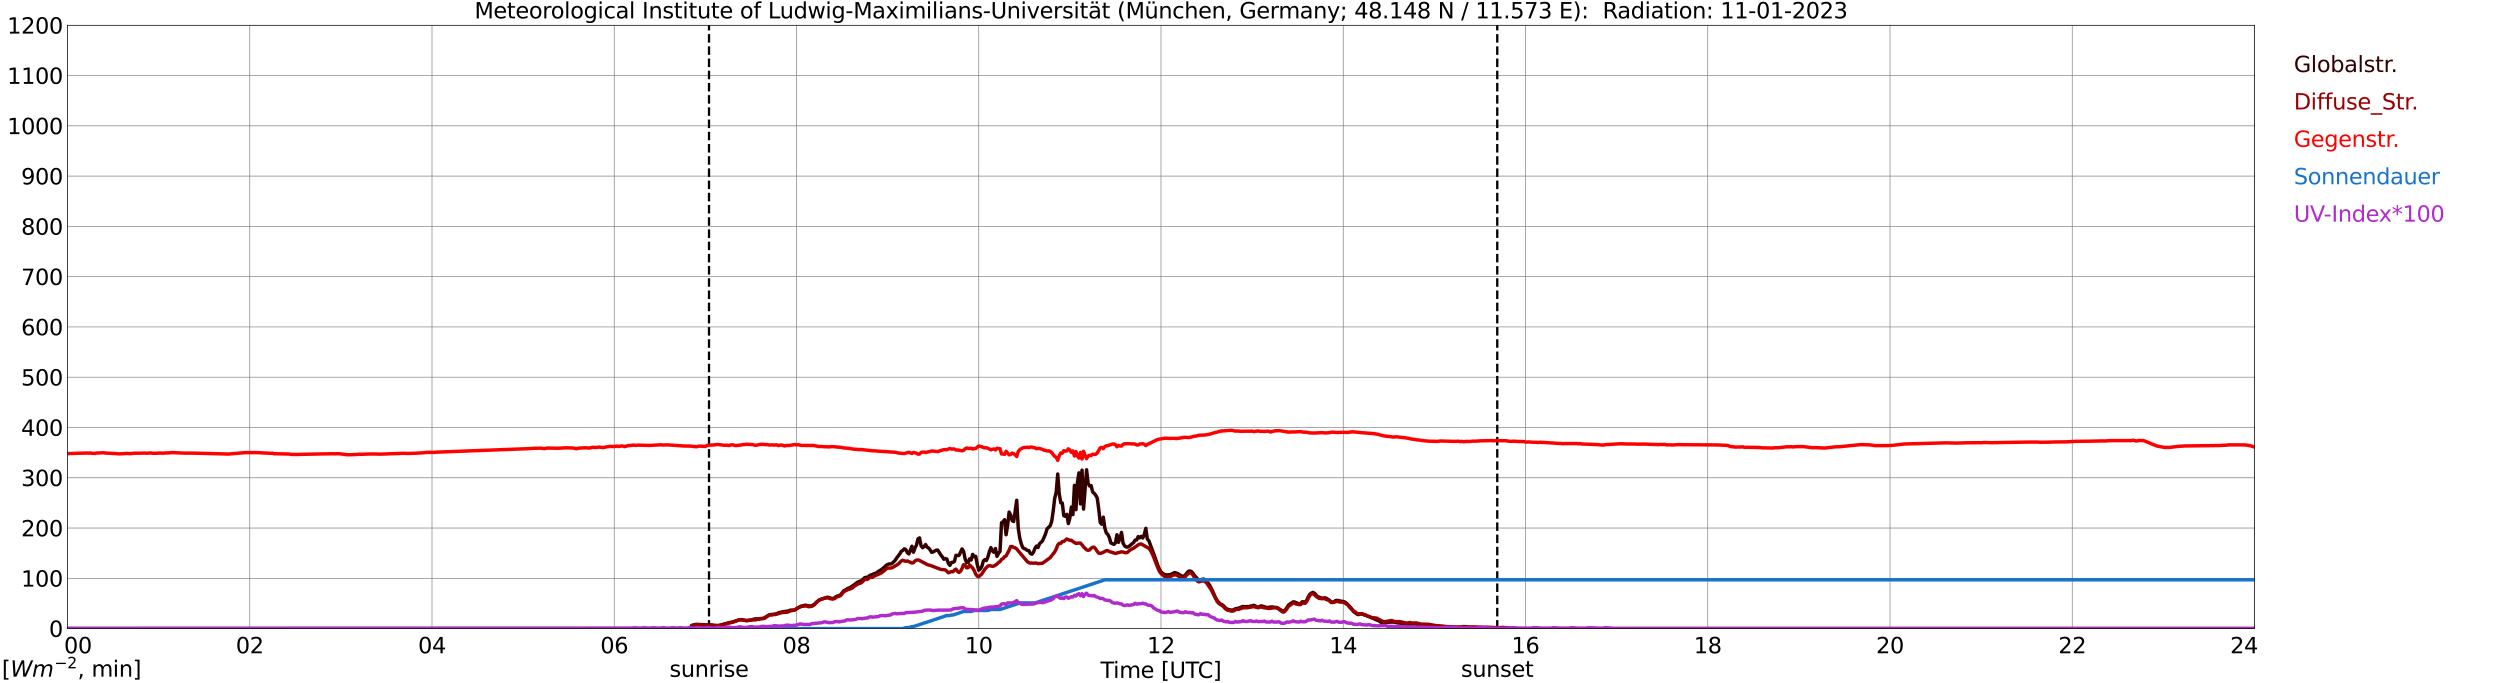 <?xml version="1.0" encoding="utf-8" standalone="no"?>
<!DOCTYPE svg PUBLIC "-//W3C//DTD SVG 1.1//EN"
  "http://www.w3.org/Graphics/SVG/1.1/DTD/svg11.dtd">
<svg xmlns:xlink="http://www.w3.org/1999/xlink" width="1085.4pt" height="296.64pt" viewBox="0 0 1085.4 296.64" xmlns="http://www.w3.org/2000/svg" version="1.1">
 <defs>
  <style type="text/css">*{stroke-linejoin: round; stroke-linecap: butt}</style>
 </defs>
 <g id="figure_1">
  <g id="patch_1">
   <path d="M 0 296.64 
L 1085.4 296.64 
L 1085.4 0 
L 0 0 
z
" style="fill: #ffffff"/>
  </g>
  <g id="axes_1">
   <g id="patch_2">
    <path d="M 29.306 272.909 
L 978.814 272.909 
L 978.814 10.976 
L 29.306 10.976 
z
" style="fill: #ffffff"/>
   </g>
   <g id="patch_3">
    <path d="M 978.814 272.909 
L 978.814 272.909 
L 978.814 10.976 
L 978.814 10.976 
z
" clip-path="url(#pdf86085bf8)" style="fill: #d3d3d3; opacity: 0.25; stroke: #d3d3d3; stroke-linejoin: miter"/>
   </g>
   <g id="matplotlib.axis_1">
    <g id="xtick_1">
     <g id="line2d_1">
      <path d="M 29.306 272.909 
L 29.306 10.976 
" clip-path="url(#pdf86085bf8)" style="fill: none; stroke: #808080; stroke-width: 0.3; stroke-linecap: square"/>
     </g>
     <g id="line2d_2"/>
     <g id="text_1">
      <!--    00 -->
      <g transform="translate(18.733 283.627) scale(0.095 -0.095)">
       <defs>
        <path id="DejaVuSans-20" transform="scale(0.016)"/>
        <path id="DejaVuSans-30" d="M 2034 4250 
Q 1547 4250 1301 3770 
Q 1056 3291 1056 2328 
Q 1056 1369 1301 889 
Q 1547 409 2034 409 
Q 2525 409 2770 889 
Q 3016 1369 3016 2328 
Q 3016 3291 2770 3770 
Q 2525 4250 2034 4250 
z
M 2034 4750 
Q 2819 4750 3233 4129 
Q 3647 3509 3647 2328 
Q 3647 1150 3233 529 
Q 2819 -91 2034 -91 
Q 1250 -91 836 529 
Q 422 1150 422 2328 
Q 422 3509 836 4129 
Q 1250 4750 2034 4750 
z
" transform="scale(0.016)"/>
       </defs>
       <use xlink:href="#DejaVuSans-20"/>
       <use xlink:href="#DejaVuSans-20" transform="translate(31.787 0)"/>
       <use xlink:href="#DejaVuSans-20" transform="translate(63.574 0)"/>
       <use xlink:href="#DejaVuSans-30" transform="translate(95.361 0)"/>
       <use xlink:href="#DejaVuSans-30" transform="translate(158.984 0)"/>
      </g>
     </g>
    </g>
    <g id="xtick_2">
     <g id="line2d_3">
      <path d="M 108.431 272.909 
L 108.431 10.976 
" clip-path="url(#pdf86085bf8)" style="fill: none; stroke: #808080; stroke-width: 0.3; stroke-linecap: square"/>
     </g>
     <g id="line2d_4"/>
     <g id="text_2">
      <!-- 02 -->
      <g transform="translate(102.387 283.627) scale(0.095 -0.095)">
       <defs>
        <path id="DejaVuSans-32" d="M 1228 531 
L 3431 531 
L 3431 0 
L 469 0 
L 469 531 
Q 828 903 1448 1529 
Q 2069 2156 2228 2338 
Q 2531 2678 2651 2914 
Q 2772 3150 2772 3378 
Q 2772 3750 2511 3984 
Q 2250 4219 1831 4219 
Q 1534 4219 1204 4116 
Q 875 4013 500 3803 
L 500 4441 
Q 881 4594 1212 4672 
Q 1544 4750 1819 4750 
Q 2544 4750 2975 4387 
Q 3406 4025 3406 3419 
Q 3406 3131 3298 2873 
Q 3191 2616 2906 2266 
Q 2828 2175 2409 1742 
Q 1991 1309 1228 531 
z
" transform="scale(0.016)"/>
       </defs>
       <use xlink:href="#DejaVuSans-30"/>
       <use xlink:href="#DejaVuSans-32" transform="translate(63.623 0)"/>
      </g>
     </g>
    </g>
    <g id="xtick_3">
     <g id="line2d_5">
      <path d="M 187.557 272.909 
L 187.557 10.976 
" clip-path="url(#pdf86085bf8)" style="fill: none; stroke: #808080; stroke-width: 0.3; stroke-linecap: square"/>
     </g>
     <g id="line2d_6"/>
     <g id="text_3">
      <!-- 04 -->
      <g transform="translate(181.513 283.627) scale(0.095 -0.095)">
       <defs>
        <path id="DejaVuSans-34" d="M 2419 4116 
L 825 1625 
L 2419 1625 
L 2419 4116 
z
M 2253 4666 
L 3047 4666 
L 3047 1625 
L 3713 1625 
L 3713 1100 
L 3047 1100 
L 3047 0 
L 2419 0 
L 2419 1100 
L 313 1100 
L 313 1709 
L 2253 4666 
z
" transform="scale(0.016)"/>
       </defs>
       <use xlink:href="#DejaVuSans-30"/>
       <use xlink:href="#DejaVuSans-34" transform="translate(63.623 0)"/>
      </g>
     </g>
    </g>
    <g id="xtick_4">
     <g id="line2d_7">
      <path d="M 266.683 272.909 
L 266.683 10.976 
" clip-path="url(#pdf86085bf8)" style="fill: none; stroke: #808080; stroke-width: 0.3; stroke-linecap: square"/>
     </g>
     <g id="line2d_8"/>
     <g id="text_4">
      <!-- 06 -->
      <g transform="translate(260.638 283.627) scale(0.095 -0.095)">
       <defs>
        <path id="DejaVuSans-36" d="M 2113 2584 
Q 1688 2584 1439 2293 
Q 1191 2003 1191 1497 
Q 1191 994 1439 701 
Q 1688 409 2113 409 
Q 2538 409 2786 701 
Q 3034 994 3034 1497 
Q 3034 2003 2786 2293 
Q 2538 2584 2113 2584 
z
M 3366 4563 
L 3366 3988 
Q 3128 4100 2886 4159 
Q 2644 4219 2406 4219 
Q 1781 4219 1451 3797 
Q 1122 3375 1075 2522 
Q 1259 2794 1537 2939 
Q 1816 3084 2150 3084 
Q 2853 3084 3261 2657 
Q 3669 2231 3669 1497 
Q 3669 778 3244 343 
Q 2819 -91 2113 -91 
Q 1303 -91 875 529 
Q 447 1150 447 2328 
Q 447 3434 972 4092 
Q 1497 4750 2381 4750 
Q 2619 4750 2861 4703 
Q 3103 4656 3366 4563 
z
" transform="scale(0.016)"/>
       </defs>
       <use xlink:href="#DejaVuSans-30"/>
       <use xlink:href="#DejaVuSans-36" transform="translate(63.623 0)"/>
      </g>
     </g>
    </g>
    <g id="xtick_5">
     <g id="line2d_9">
      <path d="M 345.808 272.909 
L 345.808 10.976 
" clip-path="url(#pdf86085bf8)" style="fill: none; stroke: #808080; stroke-width: 0.3; stroke-linecap: square"/>
     </g>
     <g id="line2d_10"/>
     <g id="text_5">
      <!-- 08 -->
      <g transform="translate(339.764 283.627) scale(0.095 -0.095)">
       <defs>
        <path id="DejaVuSans-38" d="M 2034 2216 
Q 1584 2216 1326 1975 
Q 1069 1734 1069 1313 
Q 1069 891 1326 650 
Q 1584 409 2034 409 
Q 2484 409 2743 651 
Q 3003 894 3003 1313 
Q 3003 1734 2745 1975 
Q 2488 2216 2034 2216 
z
M 1403 2484 
Q 997 2584 770 2862 
Q 544 3141 544 3541 
Q 544 4100 942 4425 
Q 1341 4750 2034 4750 
Q 2731 4750 3128 4425 
Q 3525 4100 3525 3541 
Q 3525 3141 3298 2862 
Q 3072 2584 2669 2484 
Q 3125 2378 3379 2068 
Q 3634 1759 3634 1313 
Q 3634 634 3220 271 
Q 2806 -91 2034 -91 
Q 1263 -91 848 271 
Q 434 634 434 1313 
Q 434 1759 690 2068 
Q 947 2378 1403 2484 
z
M 1172 3481 
Q 1172 3119 1398 2916 
Q 1625 2713 2034 2713 
Q 2441 2713 2670 2916 
Q 2900 3119 2900 3481 
Q 2900 3844 2670 4047 
Q 2441 4250 2034 4250 
Q 1625 4250 1398 4047 
Q 1172 3844 1172 3481 
z
" transform="scale(0.016)"/>
       </defs>
       <use xlink:href="#DejaVuSans-30"/>
       <use xlink:href="#DejaVuSans-38" transform="translate(63.623 0)"/>
      </g>
     </g>
    </g>
    <g id="xtick_6">
     <g id="line2d_11">
      <path d="M 424.934 272.909 
L 424.934 10.976 
" clip-path="url(#pdf86085bf8)" style="fill: none; stroke: #808080; stroke-width: 0.3; stroke-linecap: square"/>
     </g>
     <g id="line2d_12"/>
     <g id="text_6">
      <!-- 10 -->
      <g transform="translate(418.89 283.627) scale(0.095 -0.095)">
       <defs>
        <path id="DejaVuSans-31" d="M 794 531 
L 1825 531 
L 1825 4091 
L 703 3866 
L 703 4441 
L 1819 4666 
L 2450 4666 
L 2450 531 
L 3481 531 
L 3481 0 
L 794 0 
L 794 531 
z
" transform="scale(0.016)"/>
       </defs>
       <use xlink:href="#DejaVuSans-31"/>
       <use xlink:href="#DejaVuSans-30" transform="translate(63.623 0)"/>
      </g>
     </g>
    </g>
    <g id="xtick_7">
     <g id="line2d_13">
      <path d="M 504.06 272.909 
L 504.06 10.976 
" clip-path="url(#pdf86085bf8)" style="fill: none; stroke: #808080; stroke-width: 0.3; stroke-linecap: square"/>
     </g>
     <g id="line2d_14"/>
     <g id="text_7">
      <!-- 12 -->
      <g transform="translate(498.015 283.627) scale(0.095 -0.095)">
       <use xlink:href="#DejaVuSans-31"/>
       <use xlink:href="#DejaVuSans-32" transform="translate(63.623 0)"/>
      </g>
     </g>
    </g>
    <g id="xtick_8">
     <g id="line2d_15">
      <path d="M 583.185 272.909 
L 583.185 10.976 
" clip-path="url(#pdf86085bf8)" style="fill: none; stroke: #808080; stroke-width: 0.3; stroke-linecap: square"/>
     </g>
     <g id="line2d_16"/>
     <g id="text_8">
      <!-- 14 -->
      <g transform="translate(577.141 283.627) scale(0.095 -0.095)">
       <use xlink:href="#DejaVuSans-31"/>
       <use xlink:href="#DejaVuSans-34" transform="translate(63.623 0)"/>
      </g>
     </g>
    </g>
    <g id="xtick_9">
     <g id="line2d_17">
      <path d="M 662.311 272.909 
L 662.311 10.976 
" clip-path="url(#pdf86085bf8)" style="fill: none; stroke: #808080; stroke-width: 0.3; stroke-linecap: square"/>
     </g>
     <g id="line2d_18"/>
     <g id="text_9">
      <!-- 16 -->
      <g transform="translate(656.267 283.627) scale(0.095 -0.095)">
       <use xlink:href="#DejaVuSans-31"/>
       <use xlink:href="#DejaVuSans-36" transform="translate(63.623 0)"/>
      </g>
     </g>
    </g>
    <g id="xtick_10">
     <g id="line2d_19">
      <path d="M 741.437 272.909 
L 741.437 10.976 
" clip-path="url(#pdf86085bf8)" style="fill: none; stroke: #808080; stroke-width: 0.3; stroke-linecap: square"/>
     </g>
     <g id="line2d_20"/>
     <g id="text_10">
      <!-- 18 -->
      <g transform="translate(735.392 283.627) scale(0.095 -0.095)">
       <use xlink:href="#DejaVuSans-31"/>
       <use xlink:href="#DejaVuSans-38" transform="translate(63.623 0)"/>
      </g>
     </g>
    </g>
    <g id="xtick_11">
     <g id="line2d_21">
      <path d="M 820.562 272.909 
L 820.562 10.976 
" clip-path="url(#pdf86085bf8)" style="fill: none; stroke: #808080; stroke-width: 0.3; stroke-linecap: square"/>
     </g>
     <g id="line2d_22"/>
     <g id="text_11">
      <!-- 20 -->
      <g transform="translate(814.518 283.627) scale(0.095 -0.095)">
       <use xlink:href="#DejaVuSans-32"/>
       <use xlink:href="#DejaVuSans-30" transform="translate(63.623 0)"/>
      </g>
     </g>
    </g>
    <g id="xtick_12">
     <g id="line2d_23">
      <path d="M 899.688 272.909 
L 899.688 10.976 
" clip-path="url(#pdf86085bf8)" style="fill: none; stroke: #808080; stroke-width: 0.3; stroke-linecap: square"/>
     </g>
     <g id="line2d_24"/>
     <g id="text_12">
      <!-- 22 -->
      <g transform="translate(893.644 283.627) scale(0.095 -0.095)">
       <use xlink:href="#DejaVuSans-32"/>
       <use xlink:href="#DejaVuSans-32" transform="translate(63.623 0)"/>
      </g>
     </g>
    </g>
    <g id="xtick_13">
     <g id="line2d_25">
      <path d="M 978.814 272.909 
L 978.814 10.976 
" clip-path="url(#pdf86085bf8)" style="fill: none; stroke: #808080; stroke-width: 0.3; stroke-linecap: square"/>
     </g>
     <g id="line2d_26"/>
     <g id="text_13">
      <!-- 24    -->
      <g transform="translate(968.241 283.627) scale(0.095 -0.095)">
       <use xlink:href="#DejaVuSans-32"/>
       <use xlink:href="#DejaVuSans-34" transform="translate(63.623 0)"/>
       <use xlink:href="#DejaVuSans-20" transform="translate(127.246 0)"/>
       <use xlink:href="#DejaVuSans-20" transform="translate(159.033 0)"/>
       <use xlink:href="#DejaVuSans-20" transform="translate(190.82 0)"/>
      </g>
     </g>
    </g>
    <g id="text_14">
     <!-- Time [UTC] -->
     <g transform="translate(477.806 294.322) scale(0.095 -0.095)">
      <defs>
       <path id="DejaVuSans-54" d="M -19 4666 
L 3928 4666 
L 3928 4134 
L 2272 4134 
L 2272 0 
L 1638 0 
L 1638 4134 
L -19 4134 
L -19 4666 
z
" transform="scale(0.016)"/>
       <path id="DejaVuSans-69" d="M 603 3500 
L 1178 3500 
L 1178 0 
L 603 0 
L 603 3500 
z
M 603 4863 
L 1178 4863 
L 1178 4134 
L 603 4134 
L 603 4863 
z
" transform="scale(0.016)"/>
       <path id="DejaVuSans-6d" d="M 3328 2828 
Q 3544 3216 3844 3400 
Q 4144 3584 4550 3584 
Q 5097 3584 5394 3201 
Q 5691 2819 5691 2113 
L 5691 0 
L 5113 0 
L 5113 2094 
Q 5113 2597 4934 2840 
Q 4756 3084 4391 3084 
Q 3944 3084 3684 2787 
Q 3425 2491 3425 1978 
L 3425 0 
L 2847 0 
L 2847 2094 
Q 2847 2600 2669 2842 
Q 2491 3084 2119 3084 
Q 1678 3084 1418 2786 
Q 1159 2488 1159 1978 
L 1159 0 
L 581 0 
L 581 3500 
L 1159 3500 
L 1159 2956 
Q 1356 3278 1631 3431 
Q 1906 3584 2284 3584 
Q 2666 3584 2933 3390 
Q 3200 3197 3328 2828 
z
" transform="scale(0.016)"/>
       <path id="DejaVuSans-65" d="M 3597 1894 
L 3597 1613 
L 953 1613 
Q 991 1019 1311 708 
Q 1631 397 2203 397 
Q 2534 397 2845 478 
Q 3156 559 3463 722 
L 3463 178 
Q 3153 47 2828 -22 
Q 2503 -91 2169 -91 
Q 1331 -91 842 396 
Q 353 884 353 1716 
Q 353 2575 817 3079 
Q 1281 3584 2069 3584 
Q 2775 3584 3186 3129 
Q 3597 2675 3597 1894 
z
M 3022 2063 
Q 3016 2534 2758 2815 
Q 2500 3097 2075 3097 
Q 1594 3097 1305 2825 
Q 1016 2553 972 2059 
L 3022 2063 
z
" transform="scale(0.016)"/>
       <path id="DejaVuSans-5b" d="M 550 4863 
L 1875 4863 
L 1875 4416 
L 1125 4416 
L 1125 -397 
L 1875 -397 
L 1875 -844 
L 550 -844 
L 550 4863 
z
" transform="scale(0.016)"/>
       <path id="DejaVuSans-55" d="M 556 4666 
L 1191 4666 
L 1191 1831 
Q 1191 1081 1462 751 
Q 1734 422 2344 422 
Q 2950 422 3222 751 
Q 3494 1081 3494 1831 
L 3494 4666 
L 4128 4666 
L 4128 1753 
Q 4128 841 3676 375 
Q 3225 -91 2344 -91 
Q 1459 -91 1007 375 
Q 556 841 556 1753 
L 556 4666 
z
" transform="scale(0.016)"/>
       <path id="DejaVuSans-43" d="M 4122 4306 
L 4122 3641 
Q 3803 3938 3442 4084 
Q 3081 4231 2675 4231 
Q 1875 4231 1450 3742 
Q 1025 3253 1025 2328 
Q 1025 1406 1450 917 
Q 1875 428 2675 428 
Q 3081 428 3442 575 
Q 3803 722 4122 1019 
L 4122 359 
Q 3791 134 3420 21 
Q 3050 -91 2638 -91 
Q 1578 -91 968 557 
Q 359 1206 359 2328 
Q 359 3453 968 4101 
Q 1578 4750 2638 4750 
Q 3056 4750 3426 4639 
Q 3797 4528 4122 4306 
z
" transform="scale(0.016)"/>
       <path id="DejaVuSans-5d" d="M 1947 4863 
L 1947 -844 
L 622 -844 
L 622 -397 
L 1369 -397 
L 1369 4416 
L 622 4416 
L 622 4863 
L 1947 4863 
z
" transform="scale(0.016)"/>
      </defs>
      <use xlink:href="#DejaVuSans-54"/>
      <use xlink:href="#DejaVuSans-69" transform="translate(57.959 0)"/>
      <use xlink:href="#DejaVuSans-6d" transform="translate(85.742 0)"/>
      <use xlink:href="#DejaVuSans-65" transform="translate(183.154 0)"/>
      <use xlink:href="#DejaVuSans-20" transform="translate(244.678 0)"/>
      <use xlink:href="#DejaVuSans-5b" transform="translate(276.465 0)"/>
      <use xlink:href="#DejaVuSans-55" transform="translate(315.479 0)"/>
      <use xlink:href="#DejaVuSans-54" transform="translate(388.672 0)"/>
      <use xlink:href="#DejaVuSans-43" transform="translate(443.881 0)"/>
      <use xlink:href="#DejaVuSans-5d" transform="translate(513.705 0)"/>
     </g>
    </g>
   </g>
   <g id="matplotlib.axis_2">
    <g id="ytick_1">
     <g id="line2d_27">
      <path d="M 29.306 272.909 
L 978.814 272.909 
" clip-path="url(#pdf86085bf8)" style="fill: none; stroke: #808080; stroke-width: 0.3; stroke-linecap: square"/>
     </g>
     <g id="line2d_28"/>
     <g id="text_15">
      <!-- 0 -->
      <g transform="translate(21.261 276.518) scale(0.095 -0.095)">
       <use xlink:href="#DejaVuSans-30"/>
      </g>
     </g>
    </g>
    <g id="ytick_2">
     <g id="line2d_29">
      <path d="M 29.306 251.081 
L 978.814 251.081 
" clip-path="url(#pdf86085bf8)" style="fill: none; stroke: #808080; stroke-width: 0.3; stroke-linecap: square"/>
     </g>
     <g id="line2d_30"/>
     <g id="text_16">
      <!-- 100 -->
      <g transform="translate(9.173 254.69) scale(0.095 -0.095)">
       <use xlink:href="#DejaVuSans-31"/>
       <use xlink:href="#DejaVuSans-30" transform="translate(63.623 0)"/>
       <use xlink:href="#DejaVuSans-30" transform="translate(127.246 0)"/>
      </g>
     </g>
    </g>
    <g id="ytick_3">
     <g id="line2d_31">
      <path d="M 29.306 229.253 
L 978.814 229.253 
" clip-path="url(#pdf86085bf8)" style="fill: none; stroke: #808080; stroke-width: 0.3; stroke-linecap: square"/>
     </g>
     <g id="line2d_32"/>
     <g id="text_17">
      <!-- 200 -->
      <g transform="translate(9.173 232.863) scale(0.095 -0.095)">
       <use xlink:href="#DejaVuSans-32"/>
       <use xlink:href="#DejaVuSans-30" transform="translate(63.623 0)"/>
       <use xlink:href="#DejaVuSans-30" transform="translate(127.246 0)"/>
      </g>
     </g>
    </g>
    <g id="ytick_4">
     <g id="line2d_33">
      <path d="M 29.306 207.426 
L 978.814 207.426 
" clip-path="url(#pdf86085bf8)" style="fill: none; stroke: #808080; stroke-width: 0.3; stroke-linecap: square"/>
     </g>
     <g id="line2d_34"/>
     <g id="text_18">
      <!-- 300 -->
      <g transform="translate(9.173 211.035) scale(0.095 -0.095)">
       <defs>
        <path id="DejaVuSans-33" d="M 2597 2516 
Q 3050 2419 3304 2112 
Q 3559 1806 3559 1356 
Q 3559 666 3084 287 
Q 2609 -91 1734 -91 
Q 1441 -91 1130 -33 
Q 819 25 488 141 
L 488 750 
Q 750 597 1062 519 
Q 1375 441 1716 441 
Q 2309 441 2620 675 
Q 2931 909 2931 1356 
Q 2931 1769 2642 2001 
Q 2353 2234 1838 2234 
L 1294 2234 
L 1294 2753 
L 1863 2753 
Q 2328 2753 2575 2939 
Q 2822 3125 2822 3475 
Q 2822 3834 2567 4026 
Q 2313 4219 1838 4219 
Q 1578 4219 1281 4162 
Q 984 4106 628 3988 
L 628 4550 
Q 988 4650 1302 4700 
Q 1616 4750 1894 4750 
Q 2613 4750 3031 4423 
Q 3450 4097 3450 3541 
Q 3450 3153 3228 2886 
Q 3006 2619 2597 2516 
z
" transform="scale(0.016)"/>
       </defs>
       <use xlink:href="#DejaVuSans-33"/>
       <use xlink:href="#DejaVuSans-30" transform="translate(63.623 0)"/>
       <use xlink:href="#DejaVuSans-30" transform="translate(127.246 0)"/>
      </g>
     </g>
    </g>
    <g id="ytick_5">
     <g id="line2d_35">
      <path d="M 29.306 185.598 
L 978.814 185.598 
" clip-path="url(#pdf86085bf8)" style="fill: none; stroke: #808080; stroke-width: 0.3; stroke-linecap: square"/>
     </g>
     <g id="line2d_36"/>
     <g id="text_19">
      <!-- 400 -->
      <g transform="translate(9.173 189.207) scale(0.095 -0.095)">
       <use xlink:href="#DejaVuSans-34"/>
       <use xlink:href="#DejaVuSans-30" transform="translate(63.623 0)"/>
       <use xlink:href="#DejaVuSans-30" transform="translate(127.246 0)"/>
      </g>
     </g>
    </g>
    <g id="ytick_6">
     <g id="line2d_37">
      <path d="M 29.306 163.77 
L 978.814 163.77 
" clip-path="url(#pdf86085bf8)" style="fill: none; stroke: #808080; stroke-width: 0.3; stroke-linecap: square"/>
     </g>
     <g id="line2d_38"/>
     <g id="text_20">
      <!-- 500 -->
      <g transform="translate(9.173 167.379) scale(0.095 -0.095)">
       <defs>
        <path id="DejaVuSans-35" d="M 691 4666 
L 3169 4666 
L 3169 4134 
L 1269 4134 
L 1269 2991 
Q 1406 3038 1543 3061 
Q 1681 3084 1819 3084 
Q 2600 3084 3056 2656 
Q 3513 2228 3513 1497 
Q 3513 744 3044 326 
Q 2575 -91 1722 -91 
Q 1428 -91 1123 -41 
Q 819 9 494 109 
L 494 744 
Q 775 591 1075 516 
Q 1375 441 1709 441 
Q 2250 441 2565 725 
Q 2881 1009 2881 1497 
Q 2881 1984 2565 2268 
Q 2250 2553 1709 2553 
Q 1456 2553 1204 2497 
Q 953 2441 691 2322 
L 691 4666 
z
" transform="scale(0.016)"/>
       </defs>
       <use xlink:href="#DejaVuSans-35"/>
       <use xlink:href="#DejaVuSans-30" transform="translate(63.623 0)"/>
       <use xlink:href="#DejaVuSans-30" transform="translate(127.246 0)"/>
      </g>
     </g>
    </g>
    <g id="ytick_7">
     <g id="line2d_39">
      <path d="M 29.306 141.942 
L 978.814 141.942 
" clip-path="url(#pdf86085bf8)" style="fill: none; stroke: #808080; stroke-width: 0.3; stroke-linecap: square"/>
     </g>
     <g id="line2d_40"/>
     <g id="text_21">
      <!-- 600 -->
      <g transform="translate(9.173 145.551) scale(0.095 -0.095)">
       <use xlink:href="#DejaVuSans-36"/>
       <use xlink:href="#DejaVuSans-30" transform="translate(63.623 0)"/>
       <use xlink:href="#DejaVuSans-30" transform="translate(127.246 0)"/>
      </g>
     </g>
    </g>
    <g id="ytick_8">
     <g id="line2d_41">
      <path d="M 29.306 120.114 
L 978.814 120.114 
" clip-path="url(#pdf86085bf8)" style="fill: none; stroke: #808080; stroke-width: 0.3; stroke-linecap: square"/>
     </g>
     <g id="line2d_42"/>
     <g id="text_22">
      <!-- 700 -->
      <g transform="translate(9.173 123.724) scale(0.095 -0.095)">
       <defs>
        <path id="DejaVuSans-37" d="M 525 4666 
L 3525 4666 
L 3525 4397 
L 1831 0 
L 1172 0 
L 2766 4134 
L 525 4134 
L 525 4666 
z
" transform="scale(0.016)"/>
       </defs>
       <use xlink:href="#DejaVuSans-37"/>
       <use xlink:href="#DejaVuSans-30" transform="translate(63.623 0)"/>
       <use xlink:href="#DejaVuSans-30" transform="translate(127.246 0)"/>
      </g>
     </g>
    </g>
    <g id="ytick_9">
     <g id="line2d_43">
      <path d="M 29.306 98.287 
L 978.814 98.287 
" clip-path="url(#pdf86085bf8)" style="fill: none; stroke: #808080; stroke-width: 0.3; stroke-linecap: square"/>
     </g>
     <g id="line2d_44"/>
     <g id="text_23">
      <!-- 800 -->
      <g transform="translate(9.173 101.896) scale(0.095 -0.095)">
       <use xlink:href="#DejaVuSans-38"/>
       <use xlink:href="#DejaVuSans-30" transform="translate(63.623 0)"/>
       <use xlink:href="#DejaVuSans-30" transform="translate(127.246 0)"/>
      </g>
     </g>
    </g>
    <g id="ytick_10">
     <g id="line2d_45">
      <path d="M 29.306 76.459 
L 978.814 76.459 
" clip-path="url(#pdf86085bf8)" style="fill: none; stroke: #808080; stroke-width: 0.3; stroke-linecap: square"/>
     </g>
     <g id="line2d_46"/>
     <g id="text_24">
      <!-- 900 -->
      <g transform="translate(9.173 80.068) scale(0.095 -0.095)">
       <defs>
        <path id="DejaVuSans-39" d="M 703 97 
L 703 672 
Q 941 559 1184 500 
Q 1428 441 1663 441 
Q 2288 441 2617 861 
Q 2947 1281 2994 2138 
Q 2813 1869 2534 1725 
Q 2256 1581 1919 1581 
Q 1219 1581 811 2004 
Q 403 2428 403 3163 
Q 403 3881 828 4315 
Q 1253 4750 1959 4750 
Q 2769 4750 3195 4129 
Q 3622 3509 3622 2328 
Q 3622 1225 3098 567 
Q 2575 -91 1691 -91 
Q 1453 -91 1209 -44 
Q 966 3 703 97 
z
M 1959 2075 
Q 2384 2075 2632 2365 
Q 2881 2656 2881 3163 
Q 2881 3666 2632 3958 
Q 2384 4250 1959 4250 
Q 1534 4250 1286 3958 
Q 1038 3666 1038 3163 
Q 1038 2656 1286 2365 
Q 1534 2075 1959 2075 
z
" transform="scale(0.016)"/>
       </defs>
       <use xlink:href="#DejaVuSans-39"/>
       <use xlink:href="#DejaVuSans-30" transform="translate(63.623 0)"/>
       <use xlink:href="#DejaVuSans-30" transform="translate(127.246 0)"/>
      </g>
     </g>
    </g>
    <g id="ytick_11">
     <g id="line2d_47">
      <path d="M 29.306 54.631 
L 978.814 54.631 
" clip-path="url(#pdf86085bf8)" style="fill: none; stroke: #808080; stroke-width: 0.3; stroke-linecap: square"/>
     </g>
     <g id="line2d_48"/>
     <g id="text_25">
      <!-- 1000 -->
      <g transform="translate(3.128 58.24) scale(0.095 -0.095)">
       <use xlink:href="#DejaVuSans-31"/>
       <use xlink:href="#DejaVuSans-30" transform="translate(63.623 0)"/>
       <use xlink:href="#DejaVuSans-30" transform="translate(127.246 0)"/>
       <use xlink:href="#DejaVuSans-30" transform="translate(190.869 0)"/>
      </g>
     </g>
    </g>
    <g id="ytick_12">
     <g id="line2d_49">
      <path d="M 29.306 32.803 
L 978.814 32.803 
" clip-path="url(#pdf86085bf8)" style="fill: none; stroke: #808080; stroke-width: 0.3; stroke-linecap: square"/>
     </g>
     <g id="line2d_50"/>
     <g id="text_26">
      <!-- 1100 -->
      <g transform="translate(3.128 36.413) scale(0.095 -0.095)">
       <use xlink:href="#DejaVuSans-31"/>
       <use xlink:href="#DejaVuSans-31" transform="translate(63.623 0)"/>
       <use xlink:href="#DejaVuSans-30" transform="translate(127.246 0)"/>
       <use xlink:href="#DejaVuSans-30" transform="translate(190.869 0)"/>
      </g>
     </g>
    </g>
    <g id="ytick_13">
     <g id="line2d_51">
      <path d="M 29.306 10.976 
L 978.814 10.976 
" clip-path="url(#pdf86085bf8)" style="fill: none; stroke: #808080; stroke-width: 0.3; stroke-linecap: square"/>
     </g>
     <g id="line2d_52"/>
     <g id="text_27">
      <!-- 1200 -->
      <g transform="translate(3.128 14.585) scale(0.095 -0.095)">
       <use xlink:href="#DejaVuSans-31"/>
       <use xlink:href="#DejaVuSans-32" transform="translate(63.623 0)"/>
       <use xlink:href="#DejaVuSans-30" transform="translate(127.246 0)"/>
       <use xlink:href="#DejaVuSans-30" transform="translate(190.869 0)"/>
      </g>
     </g>
    </g>
   </g>
   <g id="line2d_53">
    <path d="M 307.828 272.909 
L 307.828 10.976 
" clip-path="url(#pdf86085bf8)" style="fill: none; stroke-dasharray: 3.7,1.6; stroke-dashoffset: 0; stroke: #000000"/>
   </g>
   <g id="line2d_54">
    <path d="M 650.047 272.909 
L 650.047 10.976 
" clip-path="url(#pdf86085bf8)" style="fill: none; stroke-dasharray: 3.7,1.6; stroke-dashoffset: 0; stroke: #000000"/>
   </g>
   <g id="line2d_55">
    <path d="M 29.306 272.909 
L 299.652 272.909 
L 300.311 271.551 
L 302.289 271.062 
L 307.564 271.366 
L 308.883 271.383 
L 310.861 271.686 
L 312.18 271.551 
L 313.499 271.18 
L 316.796 270.27 
L 317.455 270.217 
L 320.093 269.375 
L 320.752 269.122 
L 322.071 268.986 
L 323.39 269.307 
L 324.049 269.425 
L 326.027 269.172 
L 327.346 268.816 
L 328.005 268.683 
L 329.324 268.733 
L 329.983 268.58 
L 331.302 268.445 
L 331.961 268.209 
L 333.28 267.332 
L 333.94 266.976 
L 334.599 266.808 
L 335.918 266.708 
L 337.236 266.454 
L 337.896 266.083 
L 339.874 265.61 
L 342.512 265.221 
L 343.171 264.883 
L 344.49 264.918 
L 345.149 264.697 
L 347.127 263.516 
L 347.787 263.178 
L 349.765 262.724 
L 350.424 262.942 
L 351.743 263.11 
L 352.402 263.043 
L 353.721 262.218 
L 355.04 261.002 
L 355.699 260.478 
L 358.996 259.312 
L 359.655 259.347 
L 360.974 259.803 
L 361.634 259.854 
L 362.293 259.583 
L 362.952 259.059 
L 363.612 258.756 
L 364.271 258.588 
L 364.93 258.232 
L 366.249 256.595 
L 368.227 255.396 
L 368.887 255.211 
L 370.865 253.877 
L 372.184 252.864 
L 372.843 252.526 
L 374.162 252.055 
L 375.481 250.736 
L 376.799 250.586 
L 377.459 249.944 
L 378.118 249.64 
L 378.777 249.47 
L 379.437 249.099 
L 380.096 248.948 
L 381.415 248.054 
L 382.734 247.259 
L 384.053 246.128 
L 384.712 245.487 
L 385.371 245.065 
L 386.031 244.845 
L 386.69 244.862 
L 387.349 244.559 
L 388.668 243.243 
L 389.328 242.195 
L 390.646 240.49 
L 391.306 239.375 
L 391.965 238.971 
L 392.624 238.279 
L 393.284 238.6 
L 393.943 239.984 
L 394.603 240.49 
L 395.921 237.148 
L 396.581 239.731 
L 397.24 237.958 
L 397.899 236.625 
L 398.559 233.975 
L 399.218 233.536 
L 399.878 236.91 
L 400.537 237.773 
L 401.196 237.334 
L 401.856 236.422 
L 402.515 237.57 
L 403.175 237.923 
L 403.834 238.768 
L 404.493 239.816 
L 405.153 239.613 
L 406.471 238.853 
L 407.131 238.836 
L 408.45 240.911 
L 409.109 241.739 
L 409.768 242.802 
L 410.428 242.516 
L 411.087 242.719 
L 411.746 244.592 
L 412.406 245.436 
L 413.065 244.203 
L 413.725 244.135 
L 414.384 243.749 
L 415.043 241.082 
L 415.703 241.2 
L 416.362 241.132 
L 417.681 238.329 
L 418.34 239.342 
L 419 242.566 
L 419.659 244.271 
L 420.318 244.188 
L 420.978 242.634 
L 421.637 243.123 
L 422.297 240.693 
L 422.956 241.671 
L 423.615 241.553 
L 424.275 245.065 
L 424.934 247.547 
L 425.593 247.006 
L 426.253 245.976 
L 426.912 243.629 
L 427.572 242.972 
L 428.231 243.361 
L 428.89 241.874 
L 429.55 239.477 
L 430.209 237.773 
L 430.869 239.207 
L 431.528 239.763 
L 432.187 238.161 
L 432.847 241.553 
L 433.506 240.27 
L 434.165 239.41 
L 434.825 226.968 
L 435.484 226.494 
L 436.144 225.634 
L 436.803 232.15 
L 437.462 228.184 
L 438.122 222.325 
L 438.781 223.641 
L 439.44 226.023 
L 440.1 226.411 
L 441.419 217.211 
L 442.078 229.282 
L 442.737 233.636 
L 443.397 236.118 
L 444.056 237.788 
L 444.716 238.211 
L 445.375 238.465 
L 446.034 239.004 
L 446.694 239.071 
L 447.353 240.322 
L 448.012 240.608 
L 448.672 239.816 
L 449.331 238.076 
L 449.991 237.081 
L 450.65 237.722 
L 451.309 236.101 
L 452.628 234.817 
L 453.947 231.729 
L 454.606 229.585 
L 455.925 228.284 
L 456.584 226.444 
L 457.244 221.972 
L 457.903 216.366 
L 458.563 213.734 
L 459.222 205.799 
L 459.881 214.493 
L 460.541 218.291 
L 461.2 218.392 
L 461.859 223.879 
L 462.519 224.148 
L 463.178 223.305 
L 463.838 227.306 
L 464.497 224.857 
L 465.156 220.131 
L 465.816 223.423 
L 466.475 210.746 
L 467.134 221.28 
L 467.794 209.277 
L 468.453 205.293 
L 469.113 218.78 
L 469.772 204.127 
L 470.431 221.009 
L 471.75 203.959 
L 472.409 209.733 
L 473.069 211.014 
L 473.728 210.828 
L 474.388 213.614 
L 475.047 214.155 
L 475.706 215.015 
L 476.366 216.216 
L 477.025 221.026 
L 477.685 226.883 
L 478.344 227.592 
L 479.003 224.536 
L 479.663 229.197 
L 480.322 231.408 
L 480.981 231.999 
L 481.641 233.383 
L 482.3 235.73 
L 483.619 236.336 
L 484.278 235.679 
L 484.938 232.167 
L 485.597 235.459 
L 486.256 233.619 
L 486.916 231.172 
L 487.575 235.762 
L 488.235 236.963 
L 488.894 237.469 
L 489.553 237.519 
L 490.213 237.164 
L 492.191 235.509 
L 492.85 234.481 
L 493.51 234.413 
L 494.169 232.962 
L 494.828 233.501 
L 495.488 232.859 
L 496.147 233.569 
L 496.807 232.067 
L 497.466 229.382 
L 498.125 234.042 
L 498.785 234.75 
L 501.422 241.909 
L 502.741 245.707 
L 503.4 247.209 
L 504.06 248.307 
L 504.719 248.931 
L 505.379 249.32 
L 506.038 249.555 
L 506.697 249.605 
L 508.016 249.505 
L 509.994 248.593 
L 511.313 249.016 
L 513.291 250.214 
L 513.95 250.147 
L 514.61 249.623 
L 515.929 248.054 
L 516.588 247.883 
L 517.247 248.136 
L 517.907 248.828 
L 518.566 249.859 
L 520.544 251.987 
L 521.204 251.699 
L 522.522 251.395 
L 523.182 251.749 
L 523.841 252.29 
L 525.16 254.045 
L 526.479 256.645 
L 527.797 259.651 
L 528.457 260.749 
L 529.116 261.541 
L 529.776 262.132 
L 531.094 262.857 
L 531.754 263.652 
L 532.413 264.208 
L 533.073 264.564 
L 533.732 264.682 
L 534.391 264.918 
L 535.71 264.782 
L 536.369 264.258 
L 537.688 264.09 
L 539.007 263.534 
L 539.666 263.313 
L 540.326 263.416 
L 541.644 263.364 
L 542.304 263.381 
L 542.963 263.11 
L 543.623 263.06 
L 544.282 262.807 
L 544.941 263.043 
L 545.601 263.549 
L 546.26 263.601 
L 547.579 263.027 
L 549.557 263.634 
L 550.216 263.77 
L 550.876 263.719 
L 551.535 263.534 
L 552.854 263.567 
L 553.513 263.719 
L 554.173 263.719 
L 554.832 264.005 
L 556.81 265.271 
L 557.47 265.188 
L 558.129 264.732 
L 559.448 262.656 
L 561.426 261.305 
L 562.085 261.373 
L 564.063 262.233 
L 564.723 261.997 
L 565.382 261.27 
L 566.701 261.355 
L 567.36 260.578 
L 568.02 259.109 
L 568.679 257.996 
L 569.338 257.522 
L 569.998 257.204 
L 570.657 257.522 
L 571.976 258.976 
L 573.295 259.483 
L 573.954 259.701 
L 575.273 259.565 
L 575.932 259.803 
L 577.251 260.681 
L 577.91 261.27 
L 578.57 261.508 
L 579.229 261.203 
L 579.889 260.731 
L 580.548 260.646 
L 582.526 261.069 
L 583.185 261.137 
L 583.845 261.373 
L 584.504 261.829 
L 585.823 263.163 
L 586.482 263.87 
L 587.801 265.66 
L 589.12 266.605 
L 589.779 266.843 
L 590.439 266.605 
L 591.098 266.487 
L 593.076 267.111 
L 593.736 267.535 
L 594.395 267.67 
L 597.692 269.154 
L 598.351 269.375 
L 599.67 270.235 
L 600.989 270.455 
L 602.307 270.217 
L 603.626 270.084 
L 604.945 270.067 
L 606.264 270.285 
L 606.923 270.488 
L 607.582 270.488 
L 608.901 270.741 
L 609.561 270.776 
L 610.22 270.962 
L 612.198 270.995 
L 614.176 270.927 
L 614.836 270.912 
L 616.154 271.215 
L 617.473 271.401 
L 619.451 271.283 
L 624.726 272.007 
L 625.386 272.042 
L 626.045 272.193 
L 628.683 272.378 
L 630.661 272.581 
L 635.276 272.531 
L 636.595 272.616 
L 637.914 272.616 
L 640.552 272.802 
L 641.87 272.817 
L 642.53 272.784 
L 643.189 272.902 
L 645.167 272.909 
L 978.154 272.909 
L 978.154 272.909 
" clip-path="url(#pdf86085bf8)" style="fill: none; stroke: #330000; stroke-width: 1.5; stroke-linecap: square"/>
   </g>
   <g id="line2d_56">
    <path d="M 29.306 272.909 
L 299.652 272.909 
L 300.311 271.647 
L 300.971 271.438 
L 302.949 271.184 
L 305.586 271.438 
L 306.246 271.352 
L 307.564 271.438 
L 308.883 271.352 
L 310.202 271.521 
L 310.861 271.479 
L 311.521 271.603 
L 312.839 271.521 
L 314.818 270.933 
L 315.477 270.807 
L 316.796 270.346 
L 317.455 270.303 
L 318.774 269.925 
L 320.093 269.421 
L 321.411 269.043 
L 322.73 269.296 
L 324.049 269.464 
L 326.027 269.296 
L 326.686 269.128 
L 328.005 269.128 
L 328.665 268.919 
L 329.324 268.875 
L 329.983 268.709 
L 331.302 268.583 
L 331.961 268.373 
L 333.94 267.072 
L 334.599 266.945 
L 335.258 266.945 
L 335.918 266.819 
L 336.577 266.819 
L 339.215 266.022 
L 340.533 265.854 
L 341.852 265.769 
L 342.512 265.559 
L 343.171 265.223 
L 345.149 264.804 
L 346.468 263.922 
L 347.787 263.335 
L 349.765 263.04 
L 351.083 263.418 
L 352.402 263.252 
L 353.062 262.916 
L 353.721 262.453 
L 354.38 261.53 
L 355.699 260.524 
L 357.018 259.978 
L 358.996 259.557 
L 359.655 259.598 
L 360.315 259.893 
L 361.634 260.102 
L 362.293 259.851 
L 363.612 259.053 
L 364.93 258.633 
L 366.249 256.955 
L 368.227 255.905 
L 368.887 255.778 
L 369.546 255.527 
L 370.206 255.15 
L 370.865 254.521 
L 372.843 253.345 
L 373.502 253.218 
L 374.162 252.84 
L 375.481 251.539 
L 376.14 251.581 
L 376.799 251.413 
L 377.459 250.826 
L 378.118 250.616 
L 378.777 250.658 
L 379.437 250.156 
L 381.415 249.315 
L 382.734 248.684 
L 384.053 247.637 
L 384.712 247.006 
L 385.371 246.628 
L 386.69 246.628 
L 387.349 246.502 
L 389.987 244.908 
L 391.306 243.564 
L 391.965 243.227 
L 392.624 243.522 
L 393.284 243.69 
L 393.943 243.522 
L 395.921 244.445 
L 396.581 244.277 
L 397.24 243.564 
L 397.899 243.186 
L 398.559 243.103 
L 399.218 243.313 
L 402.515 245.076 
L 403.175 245.327 
L 403.834 245.454 
L 408.45 247.215 
L 410.428 247.427 
L 411.087 247.973 
L 411.746 248.684 
L 413.065 248.182 
L 413.725 248.265 
L 414.384 247.51 
L 415.043 247.091 
L 415.703 248.056 
L 416.362 248.518 
L 417.022 248.014 
L 417.681 246.796 
L 418.34 245.159 
L 419 245.41 
L 419.659 246.545 
L 420.318 246.46 
L 420.978 245.327 
L 422.297 246.628 
L 422.956 247.72 
L 423.615 249.274 
L 424.275 250.156 
L 424.934 250.365 
L 426.253 249.189 
L 427.572 247.132 
L 428.89 245.746 
L 429.55 245.578 
L 430.869 245.873 
L 431.528 245.746 
L 432.847 244.908 
L 433.506 244.194 
L 434.165 243.858 
L 434.825 242.85 
L 435.484 242.516 
L 436.144 241.675 
L 436.803 241.381 
L 438.122 238.862 
L 438.781 237.268 
L 439.44 237.268 
L 440.1 237.646 
L 440.759 237.856 
L 441.419 238.36 
L 446.034 243.858 
L 446.694 244.277 
L 447.353 244.487 
L 448.012 244.445 
L 448.672 244.531 
L 449.331 244.445 
L 449.991 244.487 
L 450.65 244.699 
L 452.628 244.531 
L 455.925 242.136 
L 457.903 239.619 
L 458.563 238.36 
L 459.222 236.638 
L 459.881 235.882 
L 460.541 235.924 
L 461.2 235.127 
L 461.859 235.086 
L 463.178 233.994 
L 464.497 234.623 
L 465.156 234.54 
L 465.816 235.127 
L 467.134 235.924 
L 468.453 235.756 
L 469.113 235.799 
L 469.772 236.513 
L 470.431 237.437 
L 471.75 238.696 
L 472.409 238.947 
L 473.069 238.737 
L 473.728 238.024 
L 474.388 237.561 
L 475.047 237.605 
L 475.706 238.36 
L 476.366 239.366 
L 477.025 240.165 
L 477.685 240.248 
L 478.344 240.08 
L 479.003 239.787 
L 480.322 239.074 
L 480.981 239.074 
L 481.641 239.451 
L 484.278 240.289 
L 486.256 239.744 
L 486.916 239.576 
L 487.575 239.661 
L 488.235 239.912 
L 488.894 239.997 
L 489.553 239.787 
L 490.213 239.115 
L 491.532 238.275 
L 492.191 237.982 
L 494.169 236.555 
L 494.828 236.219 
L 495.488 236.177 
L 498.785 238.065 
L 499.444 238.906 
L 500.103 240.121 
L 500.763 241.59 
L 502.741 246.713 
L 503.4 248.097 
L 504.06 249.02 
L 505.379 250.112 
L 506.038 250.407 
L 506.697 250.533 
L 508.675 250.07 
L 509.335 249.651 
L 510.654 249.61 
L 511.313 249.944 
L 512.632 250.743 
L 513.291 251.035 
L 513.95 251.079 
L 515.929 248.938 
L 516.588 248.643 
L 517.247 248.896 
L 517.907 249.525 
L 518.566 250.743 
L 519.885 252.338 
L 520.544 252.631 
L 521.863 252.253 
L 522.522 252.17 
L 523.182 252.504 
L 523.841 253.05 
L 525.819 255.99 
L 528.457 261.152 
L 529.116 261.949 
L 531.094 263.252 
L 531.754 264.049 
L 532.413 264.595 
L 533.073 264.972 
L 533.732 265.014 
L 534.391 265.308 
L 535.051 265.35 
L 535.71 265.182 
L 536.369 264.721 
L 537.029 264.468 
L 537.688 264.553 
L 539.666 263.881 
L 541.644 263.839 
L 544.282 263.377 
L 546.26 263.881 
L 546.919 263.63 
L 547.579 263.503 
L 548.238 263.754 
L 550.876 264.176 
L 553.513 263.839 
L 554.173 263.881 
L 554.832 264.217 
L 556.151 265.182 
L 556.81 265.686 
L 557.47 265.727 
L 558.129 265.099 
L 559.448 263.209 
L 561.426 261.781 
L 562.085 261.949 
L 562.745 262.244 
L 564.063 262.495 
L 564.723 262.453 
L 565.382 261.825 
L 566.701 261.908 
L 567.36 261.026 
L 568.679 258.507 
L 569.338 257.92 
L 569.998 257.752 
L 570.657 258.173 
L 571.317 258.887 
L 572.635 259.766 
L 573.954 259.934 
L 574.613 259.893 
L 575.273 259.978 
L 575.932 260.312 
L 576.592 260.48 
L 577.251 260.901 
L 577.91 261.571 
L 578.57 261.615 
L 579.889 261.235 
L 580.548 260.984 
L 581.207 261.279 
L 581.867 261.403 
L 582.526 261.403 
L 583.845 261.781 
L 585.164 262.663 
L 585.823 263.545 
L 587.142 264.804 
L 587.801 265.35 
L 588.46 265.727 
L 589.12 266.315 
L 590.439 266.568 
L 591.757 266.568 
L 592.417 267.028 
L 593.076 267.155 
L 595.054 267.995 
L 595.714 268.288 
L 596.373 268.205 
L 597.692 268.373 
L 599.011 269.087 
L 600.329 269.757 
L 600.989 269.966 
L 604.286 269.379 
L 604.945 269.715 
L 606.264 269.925 
L 607.582 269.842 
L 610.22 270.429 
L 610.879 270.512 
L 612.198 270.261 
L 612.858 270.471 
L 613.517 270.512 
L 614.836 270.429 
L 617.473 271.058 
L 618.133 270.933 
L 618.792 271.016 
L 620.111 271.016 
L 621.429 271.27 
L 623.408 271.603 
L 626.705 271.857 
L 628.023 272.025 
L 630.001 272.108 
L 632.639 272.193 
L 634.617 272.149 
L 635.276 272.025 
L 637.255 272.108 
L 637.914 272.193 
L 639.892 272.149 
L 642.53 272.276 
L 643.848 272.276 
L 644.508 272.361 
L 645.167 272.276 
L 650.442 272.529 
L 651.102 272.529 
L 652.42 272.361 
L 653.08 272.485 
L 655.058 272.57 
L 655.717 272.653 
L 656.377 272.529 
L 657.036 272.909 
L 978.154 272.909 
L 978.154 272.909 
" clip-path="url(#pdf86085bf8)" style="fill: none; stroke: #990000; stroke-width: 1.5; stroke-linecap: square"/>
   </g>
   <g id="line2d_57">
    <path d="M 29.306 196.977 
L 30.625 196.889 
L 37.878 196.686 
L 38.537 196.736 
L 39.197 196.638 
L 39.856 196.822 
L 40.515 196.798 
L 41.175 196.902 
L 41.834 196.704 
L 45.131 196.557 
L 45.79 196.702 
L 50.406 196.937 
L 51.725 197.055 
L 53.703 196.95 
L 55.022 196.837 
L 56.34 196.968 
L 58.319 196.767 
L 60.956 196.752 
L 62.934 196.695 
L 63.594 196.804 
L 64.912 196.68 
L 65.572 196.658 
L 66.231 196.784 
L 68.209 196.782 
L 69.528 196.658 
L 70.187 196.758 
L 73.484 196.599 
L 74.803 196.492 
L 80.078 196.723 
L 83.375 196.726 
L 91.288 196.907 
L 99.2 197.134 
L 100.519 197.018 
L 105.794 196.566 
L 107.113 196.492 
L 111.728 196.512 
L 117.663 196.817 
L 118.322 196.758 
L 118.982 196.983 
L 125.575 197.125 
L 126.235 197.28 
L 128.872 197.308 
L 138.104 197.103 
L 142.719 197.029 
L 144.038 196.994 
L 145.357 197.027 
L 146.676 196.972 
L 147.994 197.062 
L 150.632 197.42 
L 151.951 197.433 
L 155.247 197.284 
L 155.907 197.204 
L 157.226 197.23 
L 158.544 197.173 
L 160.523 197.112 
L 163.16 197.114 
L 165.138 197.169 
L 175.029 196.806 
L 177.007 196.874 
L 180.304 196.778 
L 183.601 196.592 
L 184.92 196.431 
L 186.238 196.376 
L 188.216 196.427 
L 189.535 196.309 
L 230.417 194.746 
L 231.736 194.619 
L 235.033 194.597 
L 236.351 194.763 
L 237.67 194.532 
L 242.286 194.619 
L 245.583 194.423 
L 247.561 194.455 
L 248.88 194.532 
L 250.198 194.803 
L 251.517 194.556 
L 252.836 194.471 
L 254.155 194.399 
L 255.473 194.517 
L 256.133 194.503 
L 256.792 194.29 
L 257.451 194.207 
L 258.77 194.314 
L 260.089 194.102 
L 262.067 194.34 
L 262.726 194.128 
L 264.045 193.908 
L 265.364 193.794 
L 266.023 193.899 
L 268.002 193.683 
L 268.661 193.849 
L 269.98 193.578 
L 271.298 193.914 
L 272.617 193.497 
L 275.255 193.231 
L 275.914 193.373 
L 277.233 193.261 
L 281.849 193.395 
L 287.124 193.113 
L 287.783 193.222 
L 289.761 193.141 
L 297.014 193.633 
L 299.652 193.67 
L 302.289 193.975 
L 303.608 193.678 
L 306.246 193.833 
L 306.905 193.454 
L 307.564 193.27 
L 309.543 193.2 
L 311.521 192.96 
L 314.818 193.347 
L 315.477 193.235 
L 316.136 193.43 
L 316.796 193.355 
L 317.455 193.137 
L 318.114 193.135 
L 319.433 193.482 
L 324.049 192.882 
L 326.686 193.006 
L 328.005 193.375 
L 329.983 192.936 
L 330.643 192.88 
L 332.621 193.052 
L 333.28 193.008 
L 333.94 193.224 
L 335.258 193.141 
L 335.918 193.227 
L 337.236 193.131 
L 337.896 193.445 
L 338.555 193.237 
L 339.215 193.209 
L 339.874 193.331 
L 340.533 193.622 
L 341.852 193.351 
L 342.512 193.436 
L 345.149 193 
L 345.808 193.155 
L 346.468 193.107 
L 347.127 193.179 
L 347.787 193.388 
L 353.062 193.401 
L 355.699 193.886 
L 356.359 193.792 
L 357.018 193.921 
L 357.677 193.899 
L 358.337 193.997 
L 358.996 193.947 
L 359.655 194.043 
L 360.974 193.932 
L 362.293 193.943 
L 362.952 194.054 
L 364.271 194.15 
L 365.59 194.27 
L 366.249 194.466 
L 368.887 194.693 
L 370.206 194.951 
L 372.843 195.174 
L 374.162 195.187 
L 378.777 195.719 
L 380.096 195.75 
L 381.415 195.892 
L 382.734 195.97 
L 388.668 196.35 
L 389.987 196.688 
L 391.965 196.865 
L 392.624 196.905 
L 394.603 196.348 
L 395.921 196.891 
L 396.581 196.416 
L 397.899 196.767 
L 398.559 197.193 
L 399.218 197.142 
L 399.878 196.459 
L 400.537 196.285 
L 401.196 196.272 
L 401.856 196.468 
L 402.515 196.252 
L 403.834 196.051 
L 404.493 195.78 
L 407.131 196.042 
L 409.768 195.209 
L 411.087 195.222 
L 412.406 194.704 
L 413.065 194.997 
L 413.725 194.912 
L 414.384 194.966 
L 415.043 195.394 
L 415.703 195.357 
L 417.681 195.741 
L 418.34 195.512 
L 419 194.868 
L 419.659 194.493 
L 420.318 194.669 
L 420.978 194.728 
L 421.637 194.602 
L 422.297 194.96 
L 422.956 194.737 
L 423.615 194.735 
L 424.934 193.619 
L 426.253 193.986 
L 426.912 194.281 
L 427.572 194.429 
L 428.231 194.399 
L 428.89 194.606 
L 430.209 195.296 
L 430.869 195.04 
L 431.528 194.914 
L 432.187 195.331 
L 432.847 194.617 
L 434.165 194.822 
L 434.825 197.084 
L 435.484 197.094 
L 436.144 197.278 
L 436.803 195.946 
L 438.122 197.452 
L 438.781 197.295 
L 439.44 196.702 
L 440.1 196.983 
L 440.759 197.492 
L 441.419 198.21 
L 442.078 196.01 
L 442.737 195.263 
L 443.397 194.779 
L 444.056 194.464 
L 444.716 194.283 
L 445.375 194.331 
L 446.034 194.163 
L 446.694 194.353 
L 447.353 194.091 
L 448.012 194.119 
L 448.672 194.32 
L 449.331 194.39 
L 449.991 194.846 
L 450.65 194.685 
L 451.309 194.698 
L 452.628 195.121 
L 453.287 195.473 
L 453.947 195.549 
L 454.606 195.804 
L 455.266 195.728 
L 455.925 195.966 
L 456.584 196.47 
L 457.903 198.177 
L 458.563 198.498 
L 459.222 199.88 
L 459.881 197.858 
L 460.541 196.658 
L 461.2 196.771 
L 461.859 195.663 
L 462.519 195.879 
L 463.178 195.776 
L 463.838 194.868 
L 464.497 195.407 
L 465.156 196.405 
L 465.816 195.78 
L 466.475 197.974 
L 467.134 196.097 
L 467.794 197.978 
L 468.453 198.858 
L 469.113 196.418 
L 469.772 199.297 
L 470.431 195.931 
L 471.091 197.747 
L 471.75 199.116 
L 472.409 197.994 
L 473.069 197.64 
L 473.728 197.773 
L 474.388 197.201 
L 475.047 197.284 
L 475.706 197.245 
L 476.366 196.684 
L 477.685 194.46 
L 478.344 194.228 
L 479.003 194.785 
L 479.663 193.888 
L 480.322 193.58 
L 480.981 193.475 
L 482.96 192.81 
L 483.619 192.755 
L 484.278 193.026 
L 484.938 193.971 
L 485.597 193.371 
L 486.256 193.611 
L 486.916 193.661 
L 487.575 192.932 
L 488.235 192.655 
L 490.872 192.666 
L 491.532 192.74 
L 492.191 192.69 
L 492.85 192.847 
L 493.51 193.17 
L 494.169 193.211 
L 494.828 192.775 
L 496.147 192.628 
L 496.807 192.908 
L 497.466 193.456 
L 498.125 192.965 
L 500.103 192.03 
L 502.082 191.037 
L 502.741 190.749 
L 506.038 190.23 
L 507.357 190.33 
L 509.994 190.317 
L 510.654 190.406 
L 511.972 190.256 
L 513.95 189.876 
L 515.269 189.904 
L 515.929 189.987 
L 517.247 189.769 
L 518.566 189.372 
L 519.226 189.337 
L 520.544 188.966 
L 523.182 188.861 
L 525.16 188.514 
L 527.797 187.715 
L 528.457 187.63 
L 529.116 187.353 
L 530.435 187.084 
L 531.094 187.108 
L 532.413 186.96 
L 534.391 186.835 
L 535.051 186.859 
L 536.369 187.167 
L 537.688 187.119 
L 538.348 187.246 
L 540.985 187.211 
L 542.963 187.206 
L 543.623 187.158 
L 544.282 187.383 
L 546.26 187.091 
L 546.919 187.254 
L 548.898 187.333 
L 550.216 187.202 
L 550.876 187.25 
L 551.535 187.562 
L 553.513 187.038 
L 555.491 186.977 
L 558.788 187.503 
L 559.448 187.615 
L 561.426 187.495 
L 562.085 187.549 
L 564.723 187.357 
L 565.382 187.58 
L 567.36 187.678 
L 568.679 187.949 
L 570.657 188.01 
L 573.954 187.826 
L 575.273 187.966 
L 576.592 187.909 
L 578.57 187.61 
L 580.548 187.789 
L 582.526 187.691 
L 585.164 187.735 
L 586.482 187.549 
L 587.142 187.46 
L 589.779 187.698 
L 591.098 187.853 
L 593.076 187.999 
L 595.714 188.187 
L 597.692 188.446 
L 600.989 189.289 
L 603.626 189.555 
L 604.945 189.76 
L 606.264 189.642 
L 610.879 190.186 
L 612.198 190.483 
L 613.517 190.729 
L 614.176 190.745 
L 614.836 190.943 
L 616.154 191.024 
L 616.814 191.194 
L 618.133 191.33 
L 620.111 191.528 
L 624.067 191.633 
L 625.386 191.463 
L 631.32 191.631 
L 633.298 191.568 
L 633.958 191.71 
L 634.617 191.638 
L 635.276 191.766 
L 636.595 191.677 
L 637.914 191.675 
L 639.892 191.502 
L 640.552 191.563 
L 642.53 191.397 
L 647.805 191.284 
L 648.464 191.378 
L 650.442 191.234 
L 651.102 191.356 
L 653.739 191.328 
L 655.058 191.555 
L 656.377 191.638 
L 657.036 191.535 
L 659.014 191.655 
L 661.652 191.712 
L 662.311 191.934 
L 663.63 191.875 
L 665.608 192.019 
L 666.927 192.011 
L 667.586 192.133 
L 668.905 192.009 
L 678.796 192.644 
L 679.455 192.556 
L 681.433 192.576 
L 683.411 192.567 
L 684.73 192.567 
L 685.389 192.687 
L 686.049 192.591 
L 686.708 192.768 
L 691.324 192.921 
L 693.302 193.008 
L 695.939 193.244 
L 697.258 193.024 
L 699.236 192.917 
L 703.852 192.644 
L 705.83 192.755 
L 709.127 192.757 
L 711.105 192.845 
L 713.743 192.801 
L 719.018 192.995 
L 719.677 193.05 
L 720.996 192.958 
L 722.974 192.967 
L 723.633 193.2 
L 724.293 193.122 
L 726.271 193.183 
L 728.909 193.026 
L 730.887 193.08 
L 745.393 193.168 
L 748.69 193.31 
L 750.009 193.392 
L 751.327 193.862 
L 753.306 194.091 
L 755.943 194.076 
L 756.602 193.971 
L 757.262 194.211 
L 758.581 194.189 
L 763.856 194.294 
L 765.174 194.429 
L 769.79 194.525 
L 770.449 194.397 
L 772.428 194.359 
L 775.725 193.984 
L 777.043 193.991 
L 777.703 193.936 
L 778.362 194.049 
L 780.34 193.879 
L 782.978 193.916 
L 786.934 194.37 
L 788.253 194.342 
L 792.209 194.521 
L 796.825 194.001 
L 798.803 193.947 
L 808.034 193.013 
L 810.012 193.1 
L 811.331 193.126 
L 812.65 193.242 
L 813.969 193.464 
L 819.903 193.454 
L 821.881 193.336 
L 825.837 192.869 
L 827.156 192.751 
L 844.959 192.264 
L 847.597 192.336 
L 849.575 192.364 
L 851.553 192.312 
L 853.531 192.244 
L 859.466 192.198 
L 860.125 192.231 
L 861.444 192.105 
L 864.741 192.214 
L 866.06 192.172 
L 881.885 191.915 
L 884.522 191.93 
L 885.841 192.011 
L 889.138 191.989 
L 890.457 191.93 
L 892.435 191.878 
L 897.051 191.832 
L 901.007 191.62 
L 907.601 191.539 
L 912.876 191.415 
L 913.535 191.472 
L 916.173 191.29 
L 922.107 191.293 
L 923.426 191.29 
L 925.404 191.304 
L 926.063 191.114 
L 927.382 191.476 
L 928.701 191.26 
L 930.02 191.253 
L 930.679 191.308 
L 931.998 191.797 
L 934.635 192.93 
L 936.613 193.676 
L 939.91 194.29 
L 941.888 194.25 
L 945.185 193.868 
L 946.504 193.748 
L 948.482 193.622 
L 963.648 193.416 
L 965.626 193.29 
L 966.285 193.316 
L 967.604 193.15 
L 972.22 193.141 
L 974.857 193.172 
L 976.836 193.486 
L 978.154 193.901 
L 978.154 193.901 
" clip-path="url(#pdf86085bf8)" style="fill: none; stroke: #ff0000; stroke-width: 1.5; stroke-linecap: square"/>
   </g>
   <g id="line2d_58">
    <path d="M 29.306 272.909 
L 391.965 272.909 
L 393.284 272.472 
L 394.603 272.472 
L 395.921 272.036 
L 396.581 272.036 
L 411.087 267.234 
L 412.406 267.234 
L 413.065 267.015 
L 413.725 267.015 
L 418.34 265.487 
L 421.637 265.487 
L 422.956 265.051 
L 428.89 265.051 
L 430.209 264.614 
L 434.165 264.614 
L 442.737 261.777 
L 449.331 261.777 
L 479.663 251.736 
L 978.154 251.736 
L 978.154 251.736 
" clip-path="url(#pdf86085bf8)" style="fill: none; stroke: #1773cc; stroke-width: 1.5; stroke-linecap: square"/>
   </g>
   <g id="line2d_59">
    <path d="M 29.306 272.909 
L 274.595 272.8 
L 275.255 272.56 
L 276.573 272.669 
L 277.233 272.8 
L 278.552 272.8 
L 279.211 272.581 
L 280.53 272.647 
L 281.189 272.8 
L 282.508 272.8 
L 283.167 272.581 
L 284.486 272.625 
L 285.145 272.8 
L 287.124 272.8 
L 287.783 272.538 
L 288.442 272.581 
L 289.102 272.8 
L 291.08 272.8 
L 291.739 272.538 
L 294.377 272.8 
L 295.036 272.538 
L 295.696 272.538 
L 297.014 272.778 
L 298.333 272.778 
L 298.992 272.516 
L 299.652 272.538 
L 300.311 272.756 
L 302.289 272.756 
L 302.949 272.472 
L 303.608 272.494 
L 304.267 272.734 
L 306.246 272.712 
L 306.905 272.45 
L 307.564 272.429 
L 308.883 272.669 
L 310.861 272.669 
L 311.521 272.385 
L 312.18 272.385 
L 312.839 272.625 
L 314.818 272.56 
L 315.477 272.298 
L 316.796 272.276 
L 317.455 272.472 
L 320.093 272.429 
L 320.752 272.145 
L 321.411 272.145 
L 322.73 272.407 
L 324.708 272.363 
L 325.368 272.079 
L 326.686 272.079 
L 327.346 272.276 
L 329.983 272.21 
L 330.643 271.948 
L 331.961 271.97 
L 332.621 272.058 
L 334.599 271.948 
L 335.258 271.948 
L 335.918 271.665 
L 336.577 271.643 
L 337.896 271.817 
L 340.533 271.73 
L 341.193 271.446 
L 342.512 271.446 
L 343.171 271.599 
L 345.149 271.468 
L 345.808 271.381 
L 347.127 270.944 
L 347.787 270.922 
L 349.105 271.119 
L 351.743 271.119 
L 352.402 270.748 
L 353.721 270.639 
L 355.04 270.53 
L 357.018 270.333 
L 357.677 270.006 
L 358.337 270.006 
L 359.655 270.311 
L 361.634 270.289 
L 362.293 269.918 
L 363.612 269.853 
L 364.271 270.006 
L 366.909 269.547 
L 367.568 269.133 
L 368.227 269.089 
L 368.887 269.198 
L 370.206 269.089 
L 371.524 268.936 
L 372.184 268.565 
L 373.502 268.521 
L 374.162 268.631 
L 375.481 268.412 
L 376.799 268.238 
L 377.459 267.867 
L 378.118 267.801 
L 378.777 267.932 
L 381.415 267.692 
L 382.074 267.321 
L 383.393 267.234 
L 384.053 267.365 
L 386.69 266.993 
L 387.349 266.535 
L 388.668 266.339 
L 389.328 266.491 
L 391.306 266.339 
L 392.624 266.339 
L 393.284 265.989 
L 397.24 265.771 
L 399.878 265.444 
L 400.537 265.378 
L 401.196 265.007 
L 402.515 264.854 
L 403.834 264.854 
L 405.153 265.073 
L 407.131 264.898 
L 412.406 264.876 
L 413.065 264.767 
L 413.725 264.352 
L 415.043 264.156 
L 415.703 264.156 
L 417.022 263.894 
L 418.34 263.872 
L 419 264.352 
L 419.659 264.549 
L 422.297 264.68 
L 423.615 264.833 
L 424.934 264.898 
L 426.253 264.396 
L 426.912 264.112 
L 428.231 263.938 
L 429.55 263.654 
L 430.869 263.545 
L 431.528 263.567 
L 432.187 263.37 
L 432.847 263.436 
L 434.165 263.108 
L 434.825 262.235 
L 436.144 262.126 
L 436.803 262.453 
L 437.462 261.777 
L 439.44 261.755 
L 440.1 261.558 
L 441.419 260.773 
L 442.078 261.58 
L 442.737 261.798 
L 443.397 262.322 
L 444.056 262.431 
L 448.672 262.213 
L 449.331 262.06 
L 449.991 261.733 
L 451.969 261.427 
L 452.628 261.689 
L 456.584 260.401 
L 457.244 259.899 
L 457.903 259.157 
L 459.222 258.677 
L 459.881 259.419 
L 460.541 259.812 
L 461.2 259.55 
L 461.859 259.878 
L 462.519 259.245 
L 463.178 259.157 
L 463.838 259.768 
L 465.156 259.07 
L 465.816 259.201 
L 466.475 258.459 
L 467.134 258.764 
L 467.794 258.044 
L 468.453 257.76 
L 469.113 258.655 
L 469.772 257.76 
L 470.431 259.005 
L 471.091 257.979 
L 471.75 257.564 
L 472.409 258.372 
L 473.069 258.612 
L 473.728 258.546 
L 474.388 258.743 
L 475.047 258.524 
L 475.706 259.048 
L 477.025 259.463 
L 477.685 259.899 
L 478.344 259.747 
L 479.003 259.965 
L 479.663 260.467 
L 480.981 260.707 
L 481.641 260.685 
L 482.3 261.056 
L 482.96 261.602 
L 483.619 261.82 
L 484.278 261.908 
L 484.938 261.755 
L 485.597 261.908 
L 486.256 262.191 
L 486.916 262.191 
L 487.575 262.737 
L 488.235 262.912 
L 489.553 262.606 
L 490.213 262.846 
L 492.191 262.453 
L 492.85 261.929 
L 493.51 262.301 
L 494.169 262.148 
L 495.488 262.104 
L 496.147 261.886 
L 496.807 262.191 
L 497.466 262.17 
L 498.125 262.628 
L 498.785 262.803 
L 499.444 262.803 
L 500.103 263.108 
L 500.763 263.872 
L 502.741 265.073 
L 503.4 265.094 
L 504.06 265.706 
L 505.379 265.88 
L 506.038 265.902 
L 507.357 265.531 
L 508.016 265.858 
L 509.994 265.596 
L 510.654 265.378 
L 511.313 265.291 
L 511.972 265.771 
L 513.291 265.989 
L 513.95 266.011 
L 514.61 265.596 
L 515.269 265.88 
L 516.588 265.924 
L 517.247 266.099 
L 517.907 265.968 
L 518.566 266.557 
L 519.885 266.884 
L 520.544 266.884 
L 521.204 266.404 
L 521.863 266.71 
L 523.182 266.732 
L 523.841 266.928 
L 524.501 266.819 
L 525.16 267.496 
L 526.479 268.129 
L 527.138 268.216 
L 527.797 268.892 
L 528.457 269.176 
L 529.776 269.416 
L 530.435 269.176 
L 531.094 269.7 
L 532.413 270.006 
L 533.073 269.809 
L 533.732 270.202 
L 535.051 270.268 
L 535.71 270.224 
L 536.369 269.787 
L 537.029 270.093 
L 539.007 269.853 
L 539.666 269.46 
L 540.326 269.809 
L 541.644 269.809 
L 542.963 269.46 
L 543.623 269.787 
L 544.941 269.831 
L 545.601 269.591 
L 546.26 269.918 
L 547.579 269.809 
L 548.238 269.875 
L 548.898 269.613 
L 549.557 270.028 
L 551.535 270.071 
L 552.195 269.7 
L 552.854 270.049 
L 554.173 270.093 
L 554.832 269.962 
L 555.491 270.006 
L 556.151 270.53 
L 557.47 270.661 
L 558.788 270.028 
L 559.448 270.137 
L 560.766 269.897 
L 561.426 269.525 
L 562.085 269.897 
L 564.063 270.071 
L 564.723 269.7 
L 565.382 269.962 
L 566.701 269.94 
L 567.36 269.591 
L 568.02 269.111 
L 568.679 269.22 
L 570.657 268.805 
L 571.317 269.285 
L 573.295 269.569 
L 573.954 269.285 
L 574.613 269.635 
L 575.932 269.722 
L 576.592 269.831 
L 577.251 269.591 
L 577.91 270.071 
L 579.229 270.115 
L 580.548 269.766 
L 581.207 270.137 
L 582.526 270.159 
L 583.185 269.94 
L 583.845 269.94 
L 584.504 270.333 
L 585.823 270.617 
L 586.482 270.508 
L 587.801 271.032 
L 589.12 271.141 
L 590.439 270.857 
L 591.098 271.184 
L 593.076 271.337 
L 593.736 271.315 
L 594.395 271.163 
L 595.714 271.577 
L 598.351 271.73 
L 600.329 271.599 
L 601.648 271.621 
L 602.307 271.905 
L 606.264 272.014 
L 625.386 272.581 
L 628.023 272.341 
L 631.32 272.45 
L 633.298 272.647 
L 636.595 272.647 
L 641.211 272.691 
L 641.87 272.429 
L 645.827 272.516 
L 647.145 272.712 
L 654.399 272.778 
L 655.058 272.516 
L 658.355 272.603 
L 659.014 272.756 
L 663.63 272.8 
L 664.949 272.8 
L 665.608 272.538 
L 667.586 272.581 
L 668.905 272.8 
L 672.202 272.8 
L 673.521 272.8 
L 674.18 272.538 
L 676.158 272.625 
L 676.817 272.8 
L 681.433 272.8 
L 682.092 272.538 
L 684.071 272.647 
L 684.73 272.8 
L 688.686 272.8 
L 689.346 272.56 
L 690.664 272.56 
L 693.961 272.8 
L 695.939 272.821 
L 696.599 272.56 
L 697.918 272.581 
L 700.555 272.909 
L 978.154 272.909 
L 978.154 272.909 
" clip-path="url(#pdf86085bf8)" style="fill: none; stroke: #b02bcc; stroke-width: 1.5; stroke-linecap: square"/>
   </g>
   <g id="patch_4">
    <path d="M 29.306 272.909 
L 29.306 10.976 
" style="fill: none; stroke: #000000; stroke-width: 0.3; stroke-linejoin: miter; stroke-linecap: square"/>
   </g>
   <g id="patch_5">
    <path d="M 978.814 272.909 
L 978.814 10.976 
" style="fill: none; stroke: #000000; stroke-width: 0.3; stroke-linejoin: miter; stroke-linecap: square"/>
   </g>
   <g id="patch_6">
    <path d="M 29.306 272.909 
L 978.814 272.909 
" style="fill: none; stroke: #000000; stroke-width: 0.3; stroke-linejoin: miter; stroke-linecap: square"/>
   </g>
   <g id="patch_7">
    <path d="M 29.306 10.976 
L 978.814 10.976 
" style="fill: none; stroke: #000000; stroke-width: 0.3; stroke-linejoin: miter; stroke-linecap: square"/>
   </g>
   <g id="text_28">
    <!-- sunrise -->
    <g transform="translate(290.664 293.863) scale(0.095 -0.095)">
     <defs>
      <path id="DejaVuSans-73" d="M 2834 3397 
L 2834 2853 
Q 2591 2978 2328 3040 
Q 2066 3103 1784 3103 
Q 1356 3103 1142 2972 
Q 928 2841 928 2578 
Q 928 2378 1081 2264 
Q 1234 2150 1697 2047 
L 1894 2003 
Q 2506 1872 2764 1633 
Q 3022 1394 3022 966 
Q 3022 478 2636 193 
Q 2250 -91 1575 -91 
Q 1294 -91 989 -36 
Q 684 19 347 128 
L 347 722 
Q 666 556 975 473 
Q 1284 391 1588 391 
Q 1994 391 2212 530 
Q 2431 669 2431 922 
Q 2431 1156 2273 1281 
Q 2116 1406 1581 1522 
L 1381 1569 
Q 847 1681 609 1914 
Q 372 2147 372 2553 
Q 372 3047 722 3315 
Q 1072 3584 1716 3584 
Q 2034 3584 2315 3537 
Q 2597 3491 2834 3397 
z
" transform="scale(0.016)"/>
      <path id="DejaVuSans-75" d="M 544 1381 
L 544 3500 
L 1119 3500 
L 1119 1403 
Q 1119 906 1312 657 
Q 1506 409 1894 409 
Q 2359 409 2629 706 
Q 2900 1003 2900 1516 
L 2900 3500 
L 3475 3500 
L 3475 0 
L 2900 0 
L 2900 538 
Q 2691 219 2414 64 
Q 2138 -91 1772 -91 
Q 1169 -91 856 284 
Q 544 659 544 1381 
z
M 1991 3584 
L 1991 3584 
z
" transform="scale(0.016)"/>
      <path id="DejaVuSans-6e" d="M 3513 2113 
L 3513 0 
L 2938 0 
L 2938 2094 
Q 2938 2591 2744 2837 
Q 2550 3084 2163 3084 
Q 1697 3084 1428 2787 
Q 1159 2491 1159 1978 
L 1159 0 
L 581 0 
L 581 3500 
L 1159 3500 
L 1159 2956 
Q 1366 3272 1645 3428 
Q 1925 3584 2291 3584 
Q 2894 3584 3203 3211 
Q 3513 2838 3513 2113 
z
" transform="scale(0.016)"/>
      <path id="DejaVuSans-72" d="M 2631 2963 
Q 2534 3019 2420 3045 
Q 2306 3072 2169 3072 
Q 1681 3072 1420 2755 
Q 1159 2438 1159 1844 
L 1159 0 
L 581 0 
L 581 3500 
L 1159 3500 
L 1159 2956 
Q 1341 3275 1631 3429 
Q 1922 3584 2338 3584 
Q 2397 3584 2469 3576 
Q 2541 3569 2628 3553 
L 2631 2963 
z
" transform="scale(0.016)"/>
     </defs>
     <use xlink:href="#DejaVuSans-73"/>
     <use xlink:href="#DejaVuSans-75" transform="translate(52.1 0)"/>
     <use xlink:href="#DejaVuSans-6e" transform="translate(115.479 0)"/>
     <use xlink:href="#DejaVuSans-72" transform="translate(178.857 0)"/>
     <use xlink:href="#DejaVuSans-69" transform="translate(219.971 0)"/>
     <use xlink:href="#DejaVuSans-73" transform="translate(247.754 0)"/>
     <use xlink:href="#DejaVuSans-65" transform="translate(299.854 0)"/>
    </g>
   </g>
   <g id="text_29">
    <!-- sunset -->
    <g transform="translate(634.292 293.863) scale(0.095 -0.095)">
     <defs>
      <path id="DejaVuSans-74" d="M 1172 4494 
L 1172 3500 
L 2356 3500 
L 2356 3053 
L 1172 3053 
L 1172 1153 
Q 1172 725 1289 603 
Q 1406 481 1766 481 
L 2356 481 
L 2356 0 
L 1766 0 
Q 1100 0 847 248 
Q 594 497 594 1153 
L 594 3053 
L 172 3053 
L 172 3500 
L 594 3500 
L 594 4494 
L 1172 4494 
z
" transform="scale(0.016)"/>
     </defs>
     <use xlink:href="#DejaVuSans-73"/>
     <use xlink:href="#DejaVuSans-75" transform="translate(52.1 0)"/>
     <use xlink:href="#DejaVuSans-6e" transform="translate(115.479 0)"/>
     <use xlink:href="#DejaVuSans-73" transform="translate(178.857 0)"/>
     <use xlink:href="#DejaVuSans-65" transform="translate(230.957 0)"/>
     <use xlink:href="#DejaVuSans-74" transform="translate(292.48 0)"/>
    </g>
   </g>
   <g id="text_30">
    <!-- [$Wm^{-2}$, min] -->
    <g transform="translate(0.821 293.863) scale(0.095 -0.095)">
     <defs>
      <path id="DejaVuSans-Oblique-57" d="M 616 4666 
L 1228 4666 
L 1453 697 
L 3213 4666 
L 3916 4666 
L 4147 697 
L 5888 4666 
L 6528 4666 
L 4453 0 
L 3659 0 
L 3444 3891 
L 1697 0 
L 903 0 
L 616 4666 
z
" transform="scale(0.016)"/>
      <path id="DejaVuSans-Oblique-6d" d="M 5747 2113 
L 5338 0 
L 4763 0 
L 5166 2094 
Q 5191 2228 5203 2325 
Q 5216 2422 5216 2491 
Q 5216 2772 5059 2928 
Q 4903 3084 4622 3084 
Q 4203 3084 3875 2770 
Q 3547 2456 3450 1953 
L 3066 0 
L 2491 0 
L 2900 2094 
Q 2925 2209 2937 2307 
Q 2950 2406 2950 2484 
Q 2950 2769 2794 2926 
Q 2638 3084 2363 3084 
Q 1938 3084 1609 2770 
Q 1281 2456 1184 1953 
L 800 0 
L 225 0 
L 909 3500 
L 1484 3500 
L 1375 2956 
Q 1609 3263 1923 3423 
Q 2238 3584 2597 3584 
Q 2978 3584 3223 3384 
Q 3469 3184 3519 2828 
Q 3781 3197 4126 3390 
Q 4472 3584 4856 3584 
Q 5306 3584 5551 3325 
Q 5797 3066 5797 2591 
Q 5797 2488 5784 2364 
Q 5772 2241 5747 2113 
z
" transform="scale(0.016)"/>
      <path id="DejaVuSans-2212" d="M 678 2272 
L 4684 2272 
L 4684 1741 
L 678 1741 
L 678 2272 
z
" transform="scale(0.016)"/>
      <path id="DejaVuSans-2c" d="M 750 794 
L 1409 794 
L 1409 256 
L 897 -744 
L 494 -744 
L 750 256 
L 750 794 
z
" transform="scale(0.016)"/>
     </defs>
     <use xlink:href="#DejaVuSans-5b" transform="translate(0 0.766)"/>
     <use xlink:href="#DejaVuSans-Oblique-57" transform="translate(39.014 0.766)"/>
     <use xlink:href="#DejaVuSans-Oblique-6d" transform="translate(137.891 0.766)"/>
     <use xlink:href="#DejaVuSans-2212" transform="translate(239.953 39.047) scale(0.7)"/>
     <use xlink:href="#DejaVuSans-32" transform="translate(298.605 39.047) scale(0.7)"/>
     <use xlink:href="#DejaVuSans-2c" transform="translate(345.875 0.766)"/>
     <use xlink:href="#DejaVuSans-20" transform="translate(377.663 0.766)"/>
     <use xlink:href="#DejaVuSans-6d" transform="translate(409.45 0.766)"/>
     <use xlink:href="#DejaVuSans-69" transform="translate(506.862 0.766)"/>
     <use xlink:href="#DejaVuSans-6e" transform="translate(534.645 0.766)"/>
     <use xlink:href="#DejaVuSans-5d" transform="translate(598.024 0.766)"/>
    </g>
   </g>
   <g id="text_31">
    <!-- Globalstr. -->
    <g style="fill: #330000" transform="translate(995.905 31.291) scale(0.095 -0.095)">
     <defs>
      <path id="DejaVuSans-47" d="M 3809 666 
L 3809 1919 
L 2778 1919 
L 2778 2438 
L 4434 2438 
L 4434 434 
Q 4069 175 3628 42 
Q 3188 -91 2688 -91 
Q 1594 -91 976 548 
Q 359 1188 359 2328 
Q 359 3472 976 4111 
Q 1594 4750 2688 4750 
Q 3144 4750 3555 4637 
Q 3966 4525 4313 4306 
L 4313 3634 
Q 3963 3931 3569 4081 
Q 3175 4231 2741 4231 
Q 1884 4231 1454 3753 
Q 1025 3275 1025 2328 
Q 1025 1384 1454 906 
Q 1884 428 2741 428 
Q 3075 428 3337 486 
Q 3600 544 3809 666 
z
" transform="scale(0.016)"/>
      <path id="DejaVuSans-6c" d="M 603 4863 
L 1178 4863 
L 1178 0 
L 603 0 
L 603 4863 
z
" transform="scale(0.016)"/>
      <path id="DejaVuSans-6f" d="M 1959 3097 
Q 1497 3097 1228 2736 
Q 959 2375 959 1747 
Q 959 1119 1226 758 
Q 1494 397 1959 397 
Q 2419 397 2687 759 
Q 2956 1122 2956 1747 
Q 2956 2369 2687 2733 
Q 2419 3097 1959 3097 
z
M 1959 3584 
Q 2709 3584 3137 3096 
Q 3566 2609 3566 1747 
Q 3566 888 3137 398 
Q 2709 -91 1959 -91 
Q 1206 -91 779 398 
Q 353 888 353 1747 
Q 353 2609 779 3096 
Q 1206 3584 1959 3584 
z
" transform="scale(0.016)"/>
      <path id="DejaVuSans-62" d="M 3116 1747 
Q 3116 2381 2855 2742 
Q 2594 3103 2138 3103 
Q 1681 3103 1420 2742 
Q 1159 2381 1159 1747 
Q 1159 1113 1420 752 
Q 1681 391 2138 391 
Q 2594 391 2855 752 
Q 3116 1113 3116 1747 
z
M 1159 2969 
Q 1341 3281 1617 3432 
Q 1894 3584 2278 3584 
Q 2916 3584 3314 3078 
Q 3713 2572 3713 1747 
Q 3713 922 3314 415 
Q 2916 -91 2278 -91 
Q 1894 -91 1617 61 
Q 1341 213 1159 525 
L 1159 0 
L 581 0 
L 581 4863 
L 1159 4863 
L 1159 2969 
z
" transform="scale(0.016)"/>
      <path id="DejaVuSans-61" d="M 2194 1759 
Q 1497 1759 1228 1600 
Q 959 1441 959 1056 
Q 959 750 1161 570 
Q 1363 391 1709 391 
Q 2188 391 2477 730 
Q 2766 1069 2766 1631 
L 2766 1759 
L 2194 1759 
z
M 3341 1997 
L 3341 0 
L 2766 0 
L 2766 531 
Q 2569 213 2275 61 
Q 1981 -91 1556 -91 
Q 1019 -91 701 211 
Q 384 513 384 1019 
Q 384 1609 779 1909 
Q 1175 2209 1959 2209 
L 2766 2209 
L 2766 2266 
Q 2766 2663 2505 2880 
Q 2244 3097 1772 3097 
Q 1472 3097 1187 3025 
Q 903 2953 641 2809 
L 641 3341 
Q 956 3463 1253 3523 
Q 1550 3584 1831 3584 
Q 2591 3584 2966 3190 
Q 3341 2797 3341 1997 
z
" transform="scale(0.016)"/>
      <path id="DejaVuSans-2e" d="M 684 794 
L 1344 794 
L 1344 0 
L 684 0 
L 684 794 
z
" transform="scale(0.016)"/>
     </defs>
     <use xlink:href="#DejaVuSans-47"/>
     <use xlink:href="#DejaVuSans-6c" transform="translate(77.49 0)"/>
     <use xlink:href="#DejaVuSans-6f" transform="translate(105.273 0)"/>
     <use xlink:href="#DejaVuSans-62" transform="translate(166.455 0)"/>
     <use xlink:href="#DejaVuSans-61" transform="translate(229.932 0)"/>
     <use xlink:href="#DejaVuSans-6c" transform="translate(291.211 0)"/>
     <use xlink:href="#DejaVuSans-73" transform="translate(318.994 0)"/>
     <use xlink:href="#DejaVuSans-74" transform="translate(371.094 0)"/>
     <use xlink:href="#DejaVuSans-72" transform="translate(410.303 0)"/>
     <use xlink:href="#DejaVuSans-2e" transform="translate(442.291 0)"/>
    </g>
   </g>
   <g id="text_32">
    <!-- Diffuse_Str. -->
    <g style="fill: #990000" transform="translate(995.905 47.531) scale(0.095 -0.095)">
     <defs>
      <path id="DejaVuSans-44" d="M 1259 4147 
L 1259 519 
L 2022 519 
Q 2988 519 3436 956 
Q 3884 1394 3884 2338 
Q 3884 3275 3436 3711 
Q 2988 4147 2022 4147 
L 1259 4147 
z
M 628 4666 
L 1925 4666 
Q 3281 4666 3915 4102 
Q 4550 3538 4550 2338 
Q 4550 1131 3912 565 
Q 3275 0 1925 0 
L 628 0 
L 628 4666 
z
" transform="scale(0.016)"/>
      <path id="DejaVuSans-66" d="M 2375 4863 
L 2375 4384 
L 1825 4384 
Q 1516 4384 1395 4259 
Q 1275 4134 1275 3809 
L 1275 3500 
L 2222 3500 
L 2222 3053 
L 1275 3053 
L 1275 0 
L 697 0 
L 697 3053 
L 147 3053 
L 147 3500 
L 697 3500 
L 697 3744 
Q 697 4328 969 4595 
Q 1241 4863 1831 4863 
L 2375 4863 
z
" transform="scale(0.016)"/>
      <path id="DejaVuSans-5f" d="M 3263 -1063 
L 3263 -1509 
L -63 -1509 
L -63 -1063 
L 3263 -1063 
z
" transform="scale(0.016)"/>
      <path id="DejaVuSans-53" d="M 3425 4513 
L 3425 3897 
Q 3066 4069 2747 4153 
Q 2428 4238 2131 4238 
Q 1616 4238 1336 4038 
Q 1056 3838 1056 3469 
Q 1056 3159 1242 3001 
Q 1428 2844 1947 2747 
L 2328 2669 
Q 3034 2534 3370 2195 
Q 3706 1856 3706 1288 
Q 3706 609 3251 259 
Q 2797 -91 1919 -91 
Q 1588 -91 1214 -16 
Q 841 59 441 206 
L 441 856 
Q 825 641 1194 531 
Q 1563 422 1919 422 
Q 2459 422 2753 634 
Q 3047 847 3047 1241 
Q 3047 1584 2836 1778 
Q 2625 1972 2144 2069 
L 1759 2144 
Q 1053 2284 737 2584 
Q 422 2884 422 3419 
Q 422 4038 858 4394 
Q 1294 4750 2059 4750 
Q 2388 4750 2728 4690 
Q 3069 4631 3425 4513 
z
" transform="scale(0.016)"/>
     </defs>
     <use xlink:href="#DejaVuSans-44"/>
     <use xlink:href="#DejaVuSans-69" transform="translate(77.002 0)"/>
     <use xlink:href="#DejaVuSans-66" transform="translate(104.785 0)"/>
     <use xlink:href="#DejaVuSans-66" transform="translate(139.99 0)"/>
     <use xlink:href="#DejaVuSans-75" transform="translate(175.195 0)"/>
     <use xlink:href="#DejaVuSans-73" transform="translate(238.574 0)"/>
     <use xlink:href="#DejaVuSans-65" transform="translate(290.674 0)"/>
     <use xlink:href="#DejaVuSans-5f" transform="translate(352.197 0)"/>
     <use xlink:href="#DejaVuSans-53" transform="translate(402.197 0)"/>
     <use xlink:href="#DejaVuSans-74" transform="translate(465.674 0)"/>
     <use xlink:href="#DejaVuSans-72" transform="translate(504.883 0)"/>
     <use xlink:href="#DejaVuSans-2e" transform="translate(536.871 0)"/>
    </g>
   </g>
   <g id="text_33">
    <!-- Gegenstr. -->
    <g style="fill: #ff0000" transform="translate(995.905 63.771) scale(0.095 -0.095)">
     <defs>
      <path id="DejaVuSans-67" d="M 2906 1791 
Q 2906 2416 2648 2759 
Q 2391 3103 1925 3103 
Q 1463 3103 1205 2759 
Q 947 2416 947 1791 
Q 947 1169 1205 825 
Q 1463 481 1925 481 
Q 2391 481 2648 825 
Q 2906 1169 2906 1791 
z
M 3481 434 
Q 3481 -459 3084 -895 
Q 2688 -1331 1869 -1331 
Q 1566 -1331 1297 -1286 
Q 1028 -1241 775 -1147 
L 775 -588 
Q 1028 -725 1275 -790 
Q 1522 -856 1778 -856 
Q 2344 -856 2625 -561 
Q 2906 -266 2906 331 
L 2906 616 
Q 2728 306 2450 153 
Q 2172 0 1784 0 
Q 1141 0 747 490 
Q 353 981 353 1791 
Q 353 2603 747 3093 
Q 1141 3584 1784 3584 
Q 2172 3584 2450 3431 
Q 2728 3278 2906 2969 
L 2906 3500 
L 3481 3500 
L 3481 434 
z
" transform="scale(0.016)"/>
     </defs>
     <use xlink:href="#DejaVuSans-47"/>
     <use xlink:href="#DejaVuSans-65" transform="translate(77.49 0)"/>
     <use xlink:href="#DejaVuSans-67" transform="translate(139.014 0)"/>
     <use xlink:href="#DejaVuSans-65" transform="translate(202.49 0)"/>
     <use xlink:href="#DejaVuSans-6e" transform="translate(264.014 0)"/>
     <use xlink:href="#DejaVuSans-73" transform="translate(327.393 0)"/>
     <use xlink:href="#DejaVuSans-74" transform="translate(379.492 0)"/>
     <use xlink:href="#DejaVuSans-72" transform="translate(418.701 0)"/>
     <use xlink:href="#DejaVuSans-2e" transform="translate(450.689 0)"/>
    </g>
   </g>
   <g id="text_34">
    <!-- Sonnendauer -->
    <g style="fill: #1773cc" transform="translate(995.905 80.01) scale(0.095 -0.095)">
     <defs>
      <path id="DejaVuSans-64" d="M 2906 2969 
L 2906 4863 
L 3481 4863 
L 3481 0 
L 2906 0 
L 2906 525 
Q 2725 213 2448 61 
Q 2172 -91 1784 -91 
Q 1150 -91 751 415 
Q 353 922 353 1747 
Q 353 2572 751 3078 
Q 1150 3584 1784 3584 
Q 2172 3584 2448 3432 
Q 2725 3281 2906 2969 
z
M 947 1747 
Q 947 1113 1208 752 
Q 1469 391 1925 391 
Q 2381 391 2643 752 
Q 2906 1113 2906 1747 
Q 2906 2381 2643 2742 
Q 2381 3103 1925 3103 
Q 1469 3103 1208 2742 
Q 947 2381 947 1747 
z
" transform="scale(0.016)"/>
     </defs>
     <use xlink:href="#DejaVuSans-53"/>
     <use xlink:href="#DejaVuSans-6f" transform="translate(63.477 0)"/>
     <use xlink:href="#DejaVuSans-6e" transform="translate(124.658 0)"/>
     <use xlink:href="#DejaVuSans-6e" transform="translate(188.037 0)"/>
     <use xlink:href="#DejaVuSans-65" transform="translate(251.416 0)"/>
     <use xlink:href="#DejaVuSans-6e" transform="translate(312.939 0)"/>
     <use xlink:href="#DejaVuSans-64" transform="translate(376.318 0)"/>
     <use xlink:href="#DejaVuSans-61" transform="translate(439.795 0)"/>
     <use xlink:href="#DejaVuSans-75" transform="translate(501.074 0)"/>
     <use xlink:href="#DejaVuSans-65" transform="translate(564.453 0)"/>
     <use xlink:href="#DejaVuSans-72" transform="translate(625.977 0)"/>
    </g>
   </g>
   <g id="text_35">
    <!-- UV-Index*100 -->
    <g style="fill: #b02bcc" transform="translate(995.905 96.25) scale(0.095 -0.095)">
     <defs>
      <path id="DejaVuSans-56" d="M 1831 0 
L 50 4666 
L 709 4666 
L 2188 738 
L 3669 4666 
L 4325 4666 
L 2547 0 
L 1831 0 
z
" transform="scale(0.016)"/>
      <path id="DejaVuSans-2d" d="M 313 2009 
L 1997 2009 
L 1997 1497 
L 313 1497 
L 313 2009 
z
" transform="scale(0.016)"/>
      <path id="DejaVuSans-49" d="M 628 4666 
L 1259 4666 
L 1259 0 
L 628 0 
L 628 4666 
z
" transform="scale(0.016)"/>
      <path id="DejaVuSans-78" d="M 3513 3500 
L 2247 1797 
L 3578 0 
L 2900 0 
L 1881 1375 
L 863 0 
L 184 0 
L 1544 1831 
L 300 3500 
L 978 3500 
L 1906 2253 
L 2834 3500 
L 3513 3500 
z
" transform="scale(0.016)"/>
      <path id="DejaVuSans-2a" d="M 3009 3897 
L 1888 3291 
L 3009 2681 
L 2828 2375 
L 1778 3009 
L 1778 1831 
L 1422 1831 
L 1422 3009 
L 372 2375 
L 191 2681 
L 1313 3291 
L 191 3897 
L 372 4206 
L 1422 3572 
L 1422 4750 
L 1778 4750 
L 1778 3572 
L 2828 4206 
L 3009 3897 
z
" transform="scale(0.016)"/>
     </defs>
     <use xlink:href="#DejaVuSans-55"/>
     <use xlink:href="#DejaVuSans-56" transform="translate(73.193 0)"/>
     <use xlink:href="#DejaVuSans-2d" transform="translate(135.727 0)"/>
     <use xlink:href="#DejaVuSans-49" transform="translate(171.811 0)"/>
     <use xlink:href="#DejaVuSans-6e" transform="translate(201.303 0)"/>
     <use xlink:href="#DejaVuSans-64" transform="translate(264.682 0)"/>
     <use xlink:href="#DejaVuSans-65" transform="translate(328.158 0)"/>
     <use xlink:href="#DejaVuSans-78" transform="translate(387.932 0)"/>
     <use xlink:href="#DejaVuSans-2a" transform="translate(447.111 0)"/>
     <use xlink:href="#DejaVuSans-31" transform="translate(497.111 0)"/>
     <use xlink:href="#DejaVuSans-30" transform="translate(560.734 0)"/>
     <use xlink:href="#DejaVuSans-30" transform="translate(624.357 0)"/>
    </g>
   </g>
   <g id="text_36">
    <!-- Meteorological Institute of Ludwig-Maximilians-Universität (München, Germany; 48.148 N / 11.573 E):  Radiation: 11-01-2023 -->
    <g transform="translate(206.01 7.976) scale(0.095 -0.095)">
     <defs>
      <path id="DejaVuSans-4d" d="M 628 4666 
L 1569 4666 
L 2759 1491 
L 3956 4666 
L 4897 4666 
L 4897 0 
L 4281 0 
L 4281 4097 
L 3078 897 
L 2444 897 
L 1241 4097 
L 1241 0 
L 628 0 
L 628 4666 
z
" transform="scale(0.016)"/>
      <path id="DejaVuSans-63" d="M 3122 3366 
L 3122 2828 
Q 2878 2963 2633 3030 
Q 2388 3097 2138 3097 
Q 1578 3097 1268 2742 
Q 959 2388 959 1747 
Q 959 1106 1268 751 
Q 1578 397 2138 397 
Q 2388 397 2633 464 
Q 2878 531 3122 666 
L 3122 134 
Q 2881 22 2623 -34 
Q 2366 -91 2075 -91 
Q 1284 -91 818 406 
Q 353 903 353 1747 
Q 353 2603 823 3093 
Q 1294 3584 2113 3584 
Q 2378 3584 2631 3529 
Q 2884 3475 3122 3366 
z
" transform="scale(0.016)"/>
      <path id="DejaVuSans-4c" d="M 628 4666 
L 1259 4666 
L 1259 531 
L 3531 531 
L 3531 0 
L 628 0 
L 628 4666 
z
" transform="scale(0.016)"/>
      <path id="DejaVuSans-77" d="M 269 3500 
L 844 3500 
L 1563 769 
L 2278 3500 
L 2956 3500 
L 3675 769 
L 4391 3500 
L 4966 3500 
L 4050 0 
L 3372 0 
L 2619 2869 
L 1863 0 
L 1184 0 
L 269 3500 
z
" transform="scale(0.016)"/>
      <path id="DejaVuSans-76" d="M 191 3500 
L 800 3500 
L 1894 563 
L 2988 3500 
L 3597 3500 
L 2284 0 
L 1503 0 
L 191 3500 
z
" transform="scale(0.016)"/>
      <path id="DejaVuSans-e4" d="M 2194 1759 
Q 1497 1759 1228 1600 
Q 959 1441 959 1056 
Q 959 750 1161 570 
Q 1363 391 1709 391 
Q 2188 391 2477 730 
Q 2766 1069 2766 1631 
L 2766 1759 
L 2194 1759 
z
M 3341 1997 
L 3341 0 
L 2766 0 
L 2766 531 
Q 2569 213 2275 61 
Q 1981 -91 1556 -91 
Q 1019 -91 701 211 
Q 384 513 384 1019 
Q 384 1609 779 1909 
Q 1175 2209 1959 2209 
L 2766 2209 
L 2766 2266 
Q 2766 2663 2505 2880 
Q 2244 3097 1772 3097 
Q 1472 3097 1187 3025 
Q 903 2953 641 2809 
L 641 3341 
Q 956 3463 1253 3523 
Q 1550 3584 1831 3584 
Q 2591 3584 2966 3190 
Q 3341 2797 3341 1997 
z
M 2150 4850 
L 2784 4850 
L 2784 4219 
L 2150 4219 
L 2150 4850 
z
M 928 4850 
L 1562 4850 
L 1562 4219 
L 928 4219 
L 928 4850 
z
" transform="scale(0.016)"/>
      <path id="DejaVuSans-28" d="M 1984 4856 
Q 1566 4138 1362 3434 
Q 1159 2731 1159 2009 
Q 1159 1288 1364 580 
Q 1569 -128 1984 -844 
L 1484 -844 
Q 1016 -109 783 600 
Q 550 1309 550 2009 
Q 550 2706 781 3412 
Q 1013 4119 1484 4856 
L 1984 4856 
z
" transform="scale(0.016)"/>
      <path id="DejaVuSans-fc" d="M 544 1381 
L 544 3500 
L 1119 3500 
L 1119 1403 
Q 1119 906 1312 657 
Q 1506 409 1894 409 
Q 2359 409 2629 706 
Q 2900 1003 2900 1516 
L 2900 3500 
L 3475 3500 
L 3475 0 
L 2900 0 
L 2900 538 
Q 2691 219 2414 64 
Q 2138 -91 1772 -91 
Q 1169 -91 856 284 
Q 544 659 544 1381 
z
M 1991 3584 
L 1991 3584 
z
M 2278 4850 
L 2912 4850 
L 2912 4219 
L 2278 4219 
L 2278 4850 
z
M 1056 4850 
L 1690 4850 
L 1690 4219 
L 1056 4219 
L 1056 4850 
z
" transform="scale(0.016)"/>
      <path id="DejaVuSans-68" d="M 3513 2113 
L 3513 0 
L 2938 0 
L 2938 2094 
Q 2938 2591 2744 2837 
Q 2550 3084 2163 3084 
Q 1697 3084 1428 2787 
Q 1159 2491 1159 1978 
L 1159 0 
L 581 0 
L 581 4863 
L 1159 4863 
L 1159 2956 
Q 1366 3272 1645 3428 
Q 1925 3584 2291 3584 
Q 2894 3584 3203 3211 
Q 3513 2838 3513 2113 
z
" transform="scale(0.016)"/>
      <path id="DejaVuSans-79" d="M 2059 -325 
Q 1816 -950 1584 -1140 
Q 1353 -1331 966 -1331 
L 506 -1331 
L 506 -850 
L 844 -850 
Q 1081 -850 1212 -737 
Q 1344 -625 1503 -206 
L 1606 56 
L 191 3500 
L 800 3500 
L 1894 763 
L 2988 3500 
L 3597 3500 
L 2059 -325 
z
" transform="scale(0.016)"/>
      <path id="DejaVuSans-3b" d="M 750 3309 
L 1409 3309 
L 1409 2516 
L 750 2516 
L 750 3309 
z
M 750 794 
L 1409 794 
L 1409 256 
L 897 -744 
L 494 -744 
L 750 256 
L 750 794 
z
" transform="scale(0.016)"/>
      <path id="DejaVuSans-4e" d="M 628 4666 
L 1478 4666 
L 3547 763 
L 3547 4666 
L 4159 4666 
L 4159 0 
L 3309 0 
L 1241 3903 
L 1241 0 
L 628 0 
L 628 4666 
z
" transform="scale(0.016)"/>
      <path id="DejaVuSans-2f" d="M 1625 4666 
L 2156 4666 
L 531 -594 
L 0 -594 
L 1625 4666 
z
" transform="scale(0.016)"/>
      <path id="DejaVuSans-45" d="M 628 4666 
L 3578 4666 
L 3578 4134 
L 1259 4134 
L 1259 2753 
L 3481 2753 
L 3481 2222 
L 1259 2222 
L 1259 531 
L 3634 531 
L 3634 0 
L 628 0 
L 628 4666 
z
" transform="scale(0.016)"/>
      <path id="DejaVuSans-29" d="M 513 4856 
L 1013 4856 
Q 1481 4119 1714 3412 
Q 1947 2706 1947 2009 
Q 1947 1309 1714 600 
Q 1481 -109 1013 -844 
L 513 -844 
Q 928 -128 1133 580 
Q 1338 1288 1338 2009 
Q 1338 2731 1133 3434 
Q 928 4138 513 4856 
z
" transform="scale(0.016)"/>
      <path id="DejaVuSans-3a" d="M 750 794 
L 1409 794 
L 1409 0 
L 750 0 
L 750 794 
z
M 750 3309 
L 1409 3309 
L 1409 2516 
L 750 2516 
L 750 3309 
z
" transform="scale(0.016)"/>
      <path id="DejaVuSans-52" d="M 2841 2188 
Q 3044 2119 3236 1894 
Q 3428 1669 3622 1275 
L 4263 0 
L 3584 0 
L 2988 1197 
Q 2756 1666 2539 1819 
Q 2322 1972 1947 1972 
L 1259 1972 
L 1259 0 
L 628 0 
L 628 4666 
L 2053 4666 
Q 2853 4666 3247 4331 
Q 3641 3997 3641 3322 
Q 3641 2881 3436 2590 
Q 3231 2300 2841 2188 
z
M 1259 4147 
L 1259 2491 
L 2053 2491 
Q 2509 2491 2742 2702 
Q 2975 2913 2975 3322 
Q 2975 3731 2742 3939 
Q 2509 4147 2053 4147 
L 1259 4147 
z
" transform="scale(0.016)"/>
     </defs>
     <use xlink:href="#DejaVuSans-4d"/>
     <use xlink:href="#DejaVuSans-65" transform="translate(86.279 0)"/>
     <use xlink:href="#DejaVuSans-74" transform="translate(147.803 0)"/>
     <use xlink:href="#DejaVuSans-65" transform="translate(187.012 0)"/>
     <use xlink:href="#DejaVuSans-6f" transform="translate(248.535 0)"/>
     <use xlink:href="#DejaVuSans-72" transform="translate(309.717 0)"/>
     <use xlink:href="#DejaVuSans-6f" transform="translate(348.58 0)"/>
     <use xlink:href="#DejaVuSans-6c" transform="translate(409.762 0)"/>
     <use xlink:href="#DejaVuSans-6f" transform="translate(437.545 0)"/>
     <use xlink:href="#DejaVuSans-67" transform="translate(498.727 0)"/>
     <use xlink:href="#DejaVuSans-69" transform="translate(562.203 0)"/>
     <use xlink:href="#DejaVuSans-63" transform="translate(589.986 0)"/>
     <use xlink:href="#DejaVuSans-61" transform="translate(644.967 0)"/>
     <use xlink:href="#DejaVuSans-6c" transform="translate(706.246 0)"/>
     <use xlink:href="#DejaVuSans-20" transform="translate(734.029 0)"/>
     <use xlink:href="#DejaVuSans-49" transform="translate(765.816 0)"/>
     <use xlink:href="#DejaVuSans-6e" transform="translate(795.309 0)"/>
     <use xlink:href="#DejaVuSans-73" transform="translate(858.688 0)"/>
     <use xlink:href="#DejaVuSans-74" transform="translate(910.787 0)"/>
     <use xlink:href="#DejaVuSans-69" transform="translate(949.996 0)"/>
     <use xlink:href="#DejaVuSans-74" transform="translate(977.779 0)"/>
     <use xlink:href="#DejaVuSans-75" transform="translate(1016.988 0)"/>
     <use xlink:href="#DejaVuSans-74" transform="translate(1080.367 0)"/>
     <use xlink:href="#DejaVuSans-65" transform="translate(1119.576 0)"/>
     <use xlink:href="#DejaVuSans-20" transform="translate(1181.1 0)"/>
     <use xlink:href="#DejaVuSans-6f" transform="translate(1212.887 0)"/>
     <use xlink:href="#DejaVuSans-66" transform="translate(1274.068 0)"/>
     <use xlink:href="#DejaVuSans-20" transform="translate(1309.273 0)"/>
     <use xlink:href="#DejaVuSans-4c" transform="translate(1341.061 0)"/>
     <use xlink:href="#DejaVuSans-75" transform="translate(1395.023 0)"/>
     <use xlink:href="#DejaVuSans-64" transform="translate(1458.402 0)"/>
     <use xlink:href="#DejaVuSans-77" transform="translate(1521.879 0)"/>
     <use xlink:href="#DejaVuSans-69" transform="translate(1603.666 0)"/>
     <use xlink:href="#DejaVuSans-67" transform="translate(1631.449 0)"/>
     <use xlink:href="#DejaVuSans-2d" transform="translate(1694.926 0)"/>
     <use xlink:href="#DejaVuSans-4d" transform="translate(1731.01 0)"/>
     <use xlink:href="#DejaVuSans-61" transform="translate(1817.289 0)"/>
     <use xlink:href="#DejaVuSans-78" transform="translate(1878.568 0)"/>
     <use xlink:href="#DejaVuSans-69" transform="translate(1937.748 0)"/>
     <use xlink:href="#DejaVuSans-6d" transform="translate(1965.531 0)"/>
     <use xlink:href="#DejaVuSans-69" transform="translate(2062.943 0)"/>
     <use xlink:href="#DejaVuSans-6c" transform="translate(2090.727 0)"/>
     <use xlink:href="#DejaVuSans-69" transform="translate(2118.51 0)"/>
     <use xlink:href="#DejaVuSans-61" transform="translate(2146.293 0)"/>
     <use xlink:href="#DejaVuSans-6e" transform="translate(2207.572 0)"/>
     <use xlink:href="#DejaVuSans-73" transform="translate(2270.951 0)"/>
     <use xlink:href="#DejaVuSans-2d" transform="translate(2323.051 0)"/>
     <use xlink:href="#DejaVuSans-55" transform="translate(2359.135 0)"/>
     <use xlink:href="#DejaVuSans-6e" transform="translate(2432.328 0)"/>
     <use xlink:href="#DejaVuSans-69" transform="translate(2495.707 0)"/>
     <use xlink:href="#DejaVuSans-76" transform="translate(2523.49 0)"/>
     <use xlink:href="#DejaVuSans-65" transform="translate(2582.67 0)"/>
     <use xlink:href="#DejaVuSans-72" transform="translate(2644.193 0)"/>
     <use xlink:href="#DejaVuSans-73" transform="translate(2685.307 0)"/>
     <use xlink:href="#DejaVuSans-69" transform="translate(2737.406 0)"/>
     <use xlink:href="#DejaVuSans-74" transform="translate(2765.189 0)"/>
     <use xlink:href="#DejaVuSans-e4" transform="translate(2804.398 0)"/>
     <use xlink:href="#DejaVuSans-74" transform="translate(2865.678 0)"/>
     <use xlink:href="#DejaVuSans-20" transform="translate(2904.887 0)"/>
     <use xlink:href="#DejaVuSans-28" transform="translate(2936.674 0)"/>
     <use xlink:href="#DejaVuSans-4d" transform="translate(2975.688 0)"/>
     <use xlink:href="#DejaVuSans-fc" transform="translate(3061.967 0)"/>
     <use xlink:href="#DejaVuSans-6e" transform="translate(3125.346 0)"/>
     <use xlink:href="#DejaVuSans-63" transform="translate(3188.725 0)"/>
     <use xlink:href="#DejaVuSans-68" transform="translate(3243.705 0)"/>
     <use xlink:href="#DejaVuSans-65" transform="translate(3307.084 0)"/>
     <use xlink:href="#DejaVuSans-6e" transform="translate(3368.607 0)"/>
     <use xlink:href="#DejaVuSans-2c" transform="translate(3431.986 0)"/>
     <use xlink:href="#DejaVuSans-20" transform="translate(3463.773 0)"/>
     <use xlink:href="#DejaVuSans-47" transform="translate(3495.561 0)"/>
     <use xlink:href="#DejaVuSans-65" transform="translate(3573.051 0)"/>
     <use xlink:href="#DejaVuSans-72" transform="translate(3634.574 0)"/>
     <use xlink:href="#DejaVuSans-6d" transform="translate(3673.938 0)"/>
     <use xlink:href="#DejaVuSans-61" transform="translate(3771.35 0)"/>
     <use xlink:href="#DejaVuSans-6e" transform="translate(3832.629 0)"/>
     <use xlink:href="#DejaVuSans-79" transform="translate(3896.008 0)"/>
     <use xlink:href="#DejaVuSans-3b" transform="translate(3955.188 0)"/>
     <use xlink:href="#DejaVuSans-20" transform="translate(3988.879 0)"/>
     <use xlink:href="#DejaVuSans-34" transform="translate(4020.666 0)"/>
     <use xlink:href="#DejaVuSans-38" transform="translate(4084.289 0)"/>
     <use xlink:href="#DejaVuSans-2e" transform="translate(4147.912 0)"/>
     <use xlink:href="#DejaVuSans-31" transform="translate(4179.699 0)"/>
     <use xlink:href="#DejaVuSans-34" transform="translate(4243.322 0)"/>
     <use xlink:href="#DejaVuSans-38" transform="translate(4306.945 0)"/>
     <use xlink:href="#DejaVuSans-20" transform="translate(4370.568 0)"/>
     <use xlink:href="#DejaVuSans-4e" transform="translate(4402.355 0)"/>
     <use xlink:href="#DejaVuSans-20" transform="translate(4477.16 0)"/>
     <use xlink:href="#DejaVuSans-2f" transform="translate(4508.947 0)"/>
     <use xlink:href="#DejaVuSans-20" transform="translate(4542.639 0)"/>
     <use xlink:href="#DejaVuSans-31" transform="translate(4574.426 0)"/>
     <use xlink:href="#DejaVuSans-31" transform="translate(4638.049 0)"/>
     <use xlink:href="#DejaVuSans-2e" transform="translate(4701.672 0)"/>
     <use xlink:href="#DejaVuSans-35" transform="translate(4733.459 0)"/>
     <use xlink:href="#DejaVuSans-37" transform="translate(4797.082 0)"/>
     <use xlink:href="#DejaVuSans-33" transform="translate(4860.705 0)"/>
     <use xlink:href="#DejaVuSans-20" transform="translate(4924.328 0)"/>
     <use xlink:href="#DejaVuSans-45" transform="translate(4956.115 0)"/>
     <use xlink:href="#DejaVuSans-29" transform="translate(5019.299 0)"/>
     <use xlink:href="#DejaVuSans-3a" transform="translate(5058.312 0)"/>
     <use xlink:href="#DejaVuSans-20" transform="translate(5092.004 0)"/>
     <use xlink:href="#DejaVuSans-20" transform="translate(5123.791 0)"/>
     <use xlink:href="#DejaVuSans-52" transform="translate(5155.578 0)"/>
     <use xlink:href="#DejaVuSans-61" transform="translate(5222.811 0)"/>
     <use xlink:href="#DejaVuSans-64" transform="translate(5284.09 0)"/>
     <use xlink:href="#DejaVuSans-69" transform="translate(5347.566 0)"/>
     <use xlink:href="#DejaVuSans-61" transform="translate(5375.35 0)"/>
     <use xlink:href="#DejaVuSans-74" transform="translate(5436.629 0)"/>
     <use xlink:href="#DejaVuSans-69" transform="translate(5475.838 0)"/>
     <use xlink:href="#DejaVuSans-6f" transform="translate(5503.621 0)"/>
     <use xlink:href="#DejaVuSans-6e" transform="translate(5564.803 0)"/>
     <use xlink:href="#DejaVuSans-3a" transform="translate(5628.182 0)"/>
     <use xlink:href="#DejaVuSans-20" transform="translate(5661.873 0)"/>
     <use xlink:href="#DejaVuSans-31" transform="translate(5693.66 0)"/>
     <use xlink:href="#DejaVuSans-31" transform="translate(5757.283 0)"/>
     <use xlink:href="#DejaVuSans-2d" transform="translate(5820.906 0)"/>
     <use xlink:href="#DejaVuSans-30" transform="translate(5856.99 0)"/>
     <use xlink:href="#DejaVuSans-31" transform="translate(5920.613 0)"/>
     <use xlink:href="#DejaVuSans-2d" transform="translate(5984.236 0)"/>
     <use xlink:href="#DejaVuSans-32" transform="translate(6020.32 0)"/>
     <use xlink:href="#DejaVuSans-30" transform="translate(6083.943 0)"/>
     <use xlink:href="#DejaVuSans-32" transform="translate(6147.566 0)"/>
     <use xlink:href="#DejaVuSans-33" transform="translate(6211.189 0)"/>
    </g>
   </g>
  </g>
 </g>
 <defs>
  <clipPath id="pdf86085bf8">
   <rect x="29.306" y="10.976" width="949.508" height="261.933"/>
  </clipPath>
 </defs>
</svg>
